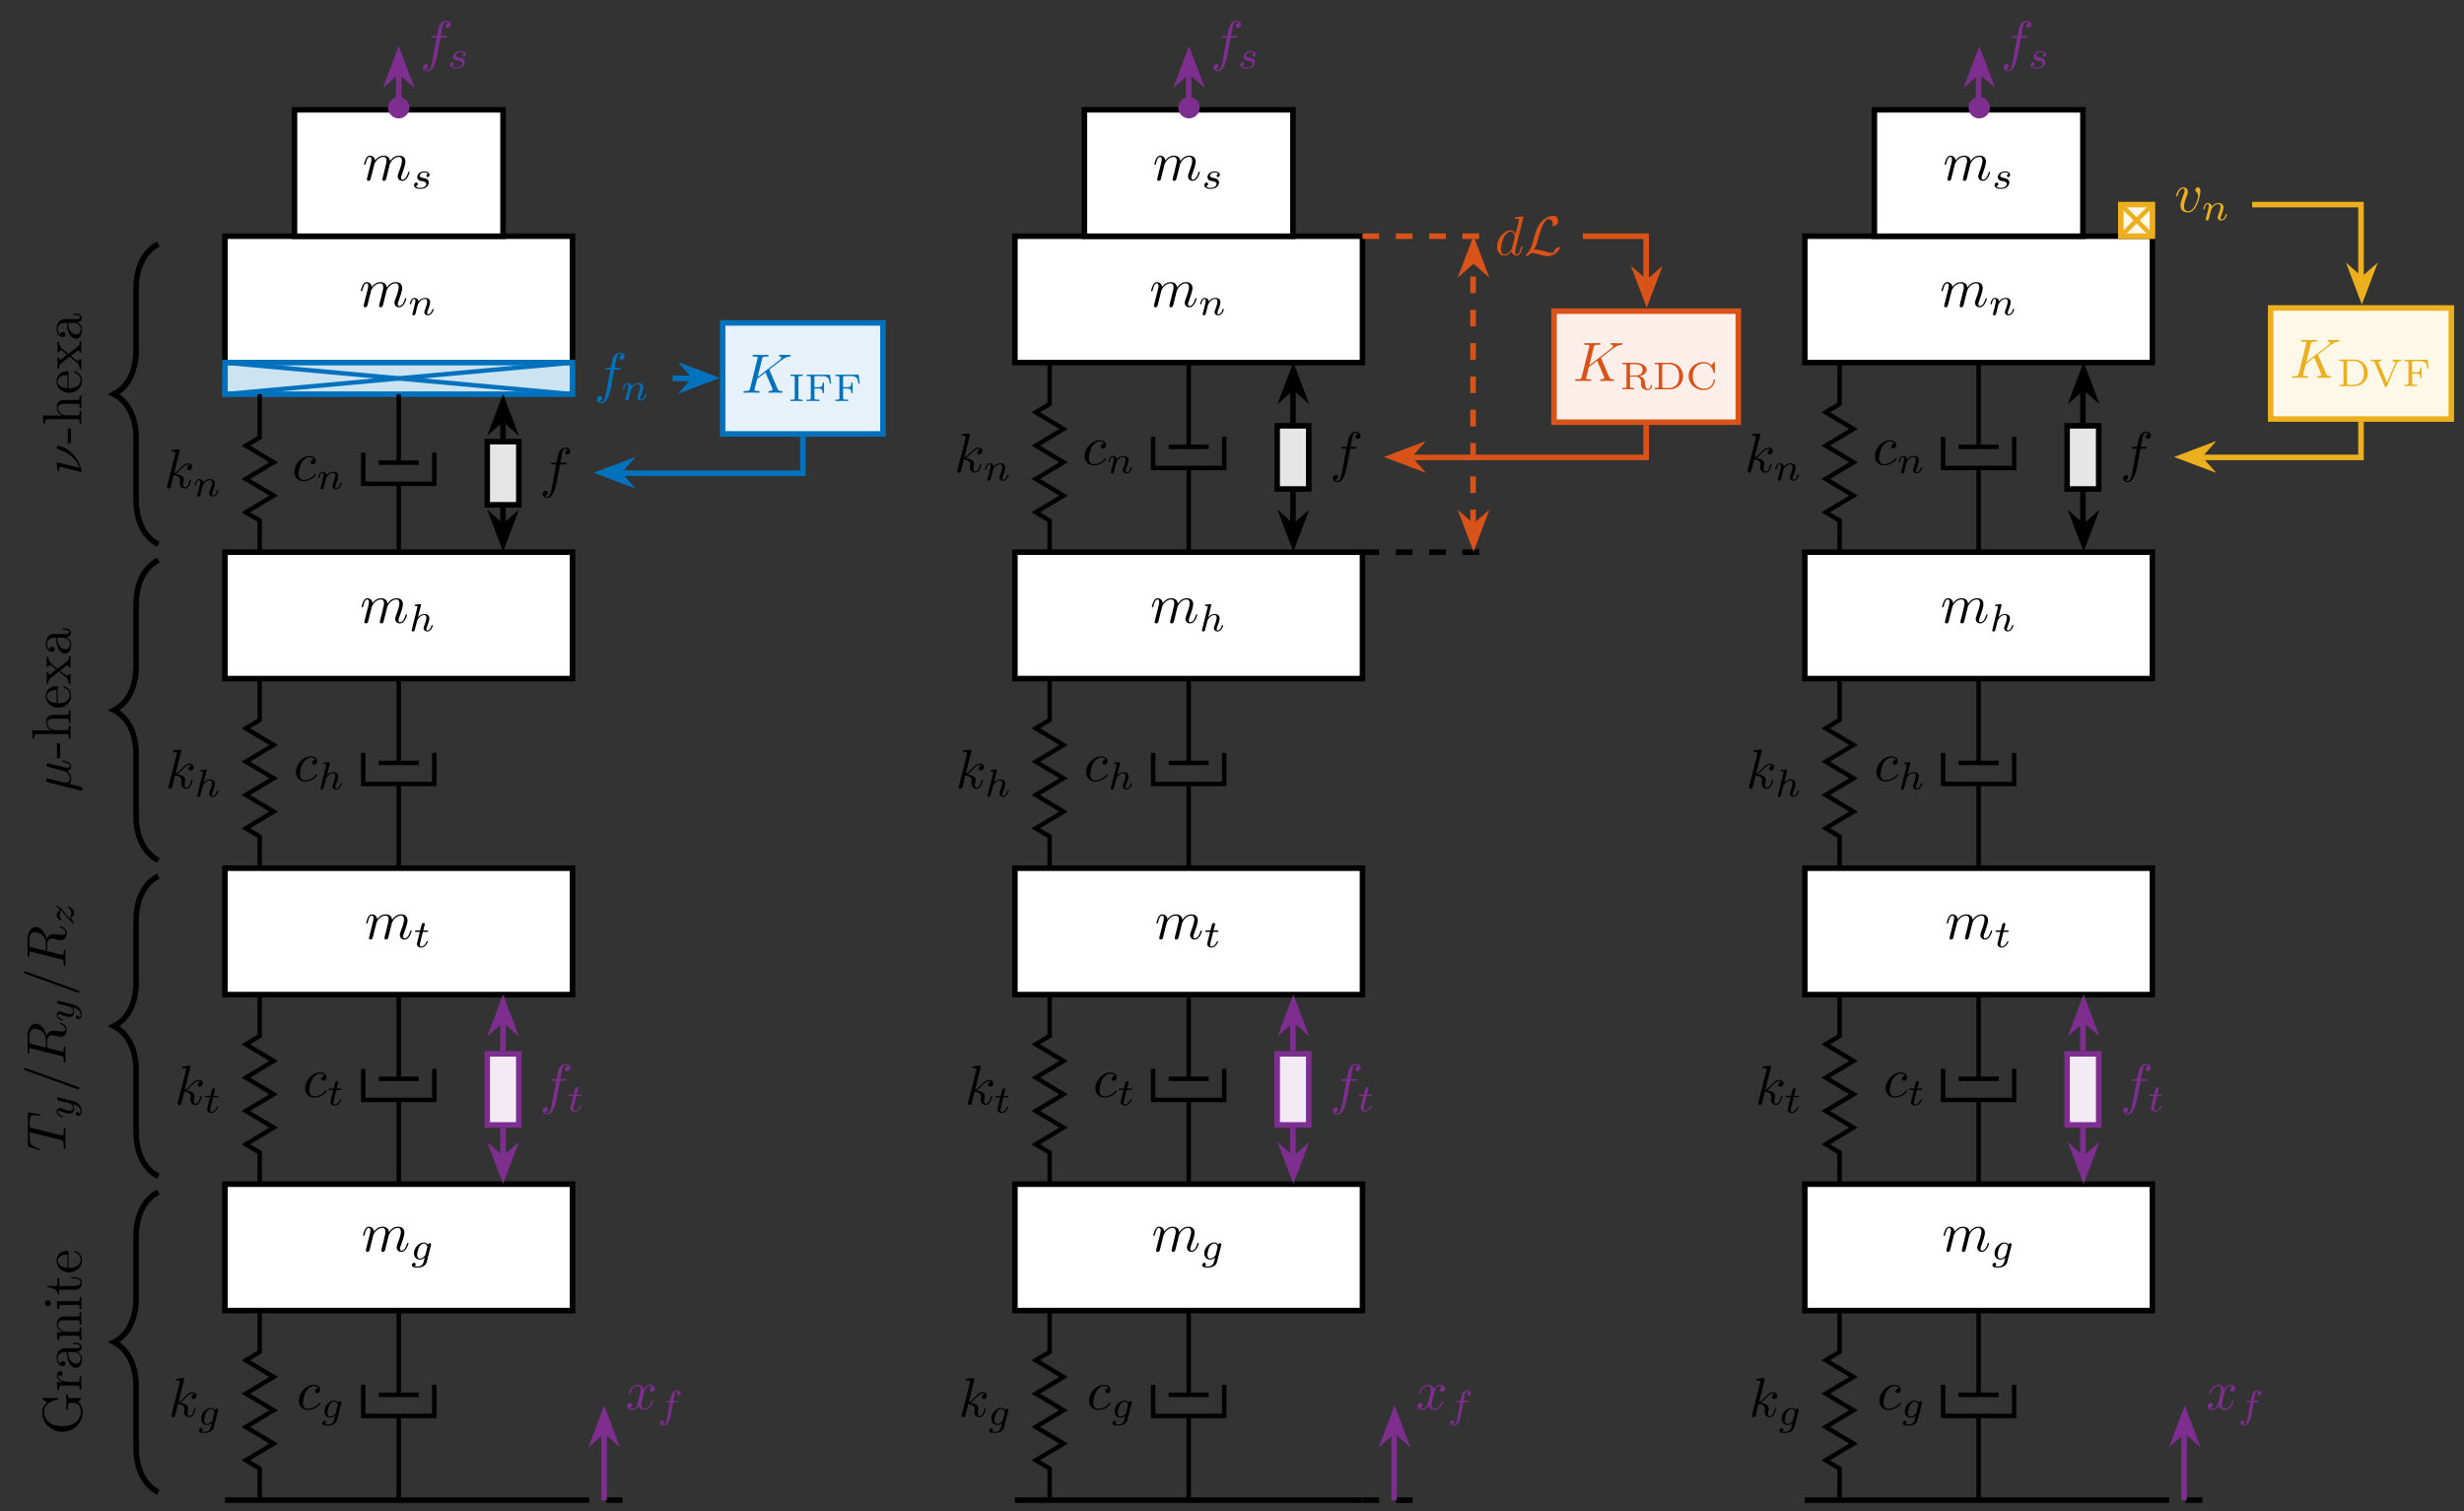 <?xml version="1.0" encoding="UTF-8"?>
<svg xmlns="http://www.w3.org/2000/svg" xmlns:xlink="http://www.w3.org/1999/xlink" width="440.332" height="270.034" viewBox="0 0 440.332 270.034">
<rect x="0" y="0" width="440.332" height="270.034" fill="#333333" stroke="none"/>
<defs>
<g>
<g id="glyph-0-0">
</g>
<g id="glyph-0-1">
<path d="M 4.922 -1.422 C 4.922 -1.516 4.828 -1.516 4.797 -1.516 C 4.719 -1.516 4.688 -1.484 4.672 -1.406 C 4.344 -0.344 3.672 -0.109 3.359 -0.109 C 2.969 -0.109 2.812 -0.422 2.812 -0.766 C 2.812 -0.984 2.875 -1.203 2.969 -1.641 L 3.312 -3 C 3.375 -3.25 3.609 -4.172 4.297 -4.172 C 4.344 -4.172 4.578 -4.172 4.797 -4.031 C 4.516 -3.984 4.312 -3.734 4.312 -3.5 C 4.312 -3.344 4.422 -3.156 4.688 -3.156 C 4.906 -3.156 5.234 -3.328 5.234 -3.734 C 5.234 -4.25 4.641 -4.391 4.312 -4.391 C 3.734 -4.391 3.391 -3.859 3.266 -3.625 C 3.016 -4.281 2.484 -4.391 2.188 -4.391 C 1.156 -4.391 0.594 -3.109 0.594 -2.859 C 0.594 -2.766 0.719 -2.766 0.719 -2.766 C 0.797 -2.766 0.828 -2.781 0.844 -2.875 C 1.188 -3.922 1.828 -4.172 2.172 -4.172 C 2.359 -4.172 2.703 -4.078 2.703 -3.5 C 2.703 -3.188 2.547 -2.531 2.172 -1.141 C 2.016 -0.531 1.672 -0.109 1.234 -0.109 C 1.172 -0.109 0.938 -0.109 0.734 -0.234 C 0.984 -0.281 1.203 -0.5 1.203 -0.781 C 1.203 -1.047 0.984 -1.125 0.828 -1.125 C 0.531 -1.125 0.281 -0.859 0.281 -0.547 C 0.281 -0.094 0.781 0.109 1.219 0.109 C 1.875 0.109 2.234 -0.578 2.266 -0.641 C 2.375 -0.281 2.734 0.109 3.328 0.109 C 4.359 0.109 4.922 -1.172 4.922 -1.422 Z M 4.922 -1.422 "/>
</g>
<g id="glyph-0-2">
<path d="M 8.406 -1.422 C 8.406 -1.516 8.328 -1.516 8.297 -1.516 C 8.203 -1.516 8.203 -1.484 8.141 -1.344 C 8 -0.812 7.672 -0.109 7.141 -0.109 C 6.969 -0.109 6.891 -0.203 6.891 -0.438 C 6.891 -0.688 6.984 -0.922 7.078 -1.141 C 7.266 -1.656 7.672 -2.766 7.672 -3.328 C 7.672 -3.969 7.281 -4.391 6.531 -4.391 C 5.797 -4.391 5.281 -3.953 4.922 -3.422 C 4.906 -3.547 4.875 -3.891 4.609 -4.125 C 4.359 -4.328 4.031 -4.391 3.797 -4.391 C 2.891 -4.391 2.406 -3.75 2.25 -3.516 C 2.188 -4.094 1.781 -4.391 1.328 -4.391 C 0.875 -4.391 0.688 -4 0.594 -3.812 C 0.422 -3.469 0.281 -2.891 0.281 -2.859 C 0.281 -2.766 0.406 -2.766 0.406 -2.766 C 0.5 -2.766 0.516 -2.766 0.578 -2.984 C 0.75 -3.688 0.938 -4.172 1.297 -4.172 C 1.453 -4.172 1.609 -4.094 1.609 -3.703 C 1.609 -3.5 1.578 -3.391 1.453 -2.875 L 0.875 -0.578 C 0.844 -0.438 0.781 -0.203 0.781 -0.156 C 0.781 0.016 0.922 0.109 1.078 0.109 C 1.188 0.109 1.375 0.031 1.438 -0.172 C 1.453 -0.188 1.562 -0.656 1.625 -0.906 L 1.844 -1.797 C 1.906 -2.016 1.969 -2.234 2.016 -2.453 L 2.141 -2.953 C 2.297 -3.266 2.812 -4.172 3.766 -4.172 C 4.203 -4.172 4.297 -3.797 4.297 -3.469 C 4.297 -3.219 4.234 -2.953 4.141 -2.656 L 3.875 -1.5 C 3.766 -1.125 3.766 -1.078 3.672 -0.75 C 3.625 -0.547 3.547 -0.203 3.547 -0.156 C 3.547 0.016 3.688 0.109 3.828 0.109 C 4.141 0.109 4.203 -0.141 4.281 -0.453 L 4.875 -2.844 C 4.906 -2.969 5.422 -4.172 6.516 -4.172 C 6.938 -4.172 7.047 -3.828 7.047 -3.469 C 7.047 -2.906 6.625 -1.781 6.422 -1.25 C 6.344 -1.016 6.297 -0.906 6.297 -0.703 C 6.297 -0.234 6.641 0.109 7.109 0.109 C 8.047 0.109 8.406 -1.344 8.406 -1.422 Z M 8.406 -1.422 "/>
</g>
<g id="glyph-0-3">
<path d="M 4.859 -1.422 C 4.859 -1.516 4.766 -1.516 4.75 -1.516 C 4.641 -1.516 4.641 -1.484 4.609 -1.344 C 4.406 -0.609 4.172 -0.109 3.734 -0.109 C 3.547 -0.109 3.422 -0.219 3.422 -0.578 C 3.422 -0.75 3.469 -0.969 3.5 -1.125 C 3.547 -1.297 3.547 -1.344 3.547 -1.438 C 3.547 -2.078 2.922 -2.375 2.078 -2.484 C 2.375 -2.656 2.703 -2.969 2.922 -3.219 C 3.406 -3.734 3.859 -4.172 4.344 -4.172 C 4.406 -4.172 4.422 -4.172 4.438 -4.156 C 4.547 -4.141 4.562 -4.141 4.641 -4.078 C 4.656 -4.062 4.656 -4.062 4.688 -4.031 C 4.203 -4.016 4.125 -3.625 4.125 -3.5 C 4.125 -3.344 4.234 -3.156 4.5 -3.156 C 4.75 -3.156 5.047 -3.375 5.047 -3.766 C 5.047 -4.062 4.812 -4.391 4.359 -4.391 C 4.094 -4.391 3.625 -4.312 2.922 -3.516 C 2.578 -3.141 2.188 -2.734 1.812 -2.594 L 2.844 -6.781 C 2.844 -6.781 2.844 -6.891 2.719 -6.891 C 2.484 -6.891 1.766 -6.812 1.516 -6.781 C 1.422 -6.781 1.312 -6.766 1.312 -6.594 C 1.312 -6.469 1.406 -6.469 1.562 -6.469 C 2.031 -6.469 2.047 -6.406 2.047 -6.297 L 2.031 -6.109 L 0.578 -0.391 C 0.547 -0.25 0.547 -0.234 0.547 -0.172 C 0.547 0.062 0.75 0.109 0.828 0.109 C 0.969 0.109 1.109 0.016 1.172 -0.094 C 1.219 -0.188 1.672 -2.031 1.719 -2.266 C 2.062 -2.25 2.875 -2.078 2.875 -1.422 C 2.875 -1.359 2.875 -1.312 2.844 -1.219 C 2.828 -1.094 2.812 -0.984 2.812 -0.875 C 2.812 -0.281 3.203 0.109 3.719 0.109 C 4.016 0.109 4.281 -0.047 4.5 -0.422 C 4.75 -0.859 4.859 -1.422 4.859 -1.422 Z M 4.859 -1.422 "/>
</g>
<g id="glyph-0-4">
<path d="M 4.266 -1.062 C 4.266 -1.125 4.203 -1.188 4.141 -1.188 C 4.094 -1.188 4.078 -1.172 4.016 -1.094 C 3.234 -0.109 2.156 -0.109 2.031 -0.109 C 1.406 -0.109 1.141 -0.594 1.141 -1.188 C 1.141 -1.594 1.344 -2.562 1.672 -3.172 C 1.984 -3.734 2.531 -4.172 3.078 -4.172 C 3.406 -4.172 3.797 -4.031 3.922 -3.766 C 3.766 -3.766 3.625 -3.766 3.5 -3.625 C 3.328 -3.484 3.312 -3.312 3.312 -3.25 C 3.312 -3 3.5 -2.891 3.688 -2.891 C 3.969 -2.891 4.234 -3.141 4.234 -3.531 C 4.234 -4.016 3.766 -4.391 3.062 -4.391 C 1.719 -4.391 0.406 -2.969 0.406 -1.562 C 0.406 -0.672 0.984 0.109 2.016 0.109 C 3.438 0.109 4.266 -0.938 4.266 -1.062 Z M 4.266 -1.062 "/>
</g>
<g id="glyph-0-5">
<path d="M 5.484 -6.312 C 5.484 -6.766 5.016 -7 4.609 -7 C 4.281 -7 3.656 -6.812 3.359 -5.828 C 3.297 -5.625 3.266 -5.531 3.031 -4.281 L 2.344 -4.281 C 2.156 -4.281 2.047 -4.281 2.047 -4.094 C 2.047 -3.969 2.141 -3.969 2.328 -3.969 L 2.969 -3.969 L 2.234 -0.047 C 2.047 0.906 1.891 1.812 1.375 1.812 C 1.328 1.812 1.078 1.812 0.891 1.641 C 1.344 1.609 1.438 1.25 1.438 1.094 C 1.438 0.875 1.266 0.75 1.078 0.75 C 0.812 0.75 0.531 0.969 0.531 1.344 C 0.531 1.797 0.969 2.031 1.375 2.031 C 1.922 2.031 2.312 1.453 2.484 1.078 C 2.812 0.453 3.031 -0.75 3.047 -0.828 L 3.641 -3.969 L 4.5 -3.969 C 4.688 -3.969 4.797 -3.969 4.797 -4.172 C 4.797 -4.281 4.688 -4.281 4.531 -4.281 L 3.703 -4.281 C 3.812 -4.859 3.797 -4.828 3.906 -5.406 C 3.953 -5.609 4.094 -6.312 4.141 -6.438 C 4.234 -6.625 4.406 -6.781 4.609 -6.781 C 4.656 -6.781 4.906 -6.781 5.094 -6.594 C 4.656 -6.562 4.562 -6.219 4.562 -6.062 C 4.562 -5.828 4.75 -5.719 4.938 -5.719 C 5.188 -5.719 5.484 -5.938 5.484 -6.312 Z M 5.484 -6.312 "/>
</g>
<g id="glyph-0-6">
<path d="M 7.344 -0.203 C 7.344 -0.312 7.234 -0.312 7.141 -0.312 C 6.734 -0.312 6.609 -0.406 6.453 -0.75 L 5.047 -4.016 C 5.047 -4.031 5 -4.125 5 -4.141 C 5 -4.141 5.172 -4.297 5.281 -4.375 L 7.031 -5.719 C 7.953 -6.406 8.344 -6.438 8.641 -6.469 C 8.719 -6.484 8.828 -6.484 8.828 -6.672 C 8.828 -6.703 8.797 -6.781 8.719 -6.781 C 8.5 -6.781 8.25 -6.75 8 -6.75 C 7.656 -6.75 7.266 -6.781 6.906 -6.781 C 6.844 -6.781 6.719 -6.781 6.719 -6.578 C 6.719 -6.516 6.766 -6.484 6.844 -6.469 C 7.047 -6.453 7.141 -6.406 7.141 -6.266 C 7.141 -6.078 6.844 -5.859 6.781 -5.797 L 2.922 -2.828 L 3.703 -6.016 C 3.797 -6.375 3.812 -6.469 4.547 -6.469 C 4.797 -6.469 4.875 -6.469 4.875 -6.672 C 4.875 -6.75 4.797 -6.781 4.75 -6.781 L 3.469 -6.75 L 2.188 -6.781 C 2.125 -6.781 2 -6.781 2 -6.594 C 2 -6.469 2.078 -6.469 2.281 -6.469 C 2.406 -6.469 2.594 -6.453 2.703 -6.453 C 2.875 -6.422 2.922 -6.406 2.922 -6.297 C 2.922 -6.25 2.922 -6.219 2.891 -6.109 L 1.562 -0.781 C 1.453 -0.391 1.438 -0.312 0.656 -0.312 C 0.484 -0.312 0.375 -0.312 0.375 -0.125 C 0.375 0 0.5 0 0.531 0 L 1.781 -0.031 L 2.422 -0.016 C 2.641 -0.016 2.859 0 3.062 0 C 3.141 0 3.266 0 3.266 -0.203 C 3.266 -0.312 3.172 -0.312 2.984 -0.312 C 2.625 -0.312 2.344 -0.312 2.344 -0.484 C 2.344 -0.562 2.406 -0.781 2.438 -0.922 L 2.828 -2.484 L 4.312 -3.625 L 5.453 -0.969 C 5.578 -0.688 5.578 -0.672 5.578 -0.609 C 5.578 -0.312 5.156 -0.312 5.062 -0.312 C 4.953 -0.312 4.844 -0.312 4.844 -0.109 C 4.844 0 4.984 0 4.984 0 C 5.375 0 5.797 -0.031 6.188 -0.031 C 6.406 -0.031 6.938 0 7.156 0 C 7.219 0 7.344 0 7.344 -0.203 Z M 7.344 -0.203 "/>
</g>
<g id="glyph-0-7">
<path d="M 4.938 -1.422 C 4.938 -1.516 4.859 -1.516 4.828 -1.516 C 4.719 -1.516 4.719 -1.484 4.688 -1.344 C 4.516 -0.688 4.328 -0.109 3.922 -0.109 C 3.656 -0.109 3.625 -0.359 3.625 -0.562 C 3.625 -0.797 3.656 -0.875 3.688 -1.047 L 5.125 -6.781 C 5.125 -6.781 5.125 -6.891 4.984 -6.891 C 4.844 -6.891 3.906 -6.797 3.734 -6.781 C 3.656 -6.766 3.594 -6.719 3.594 -6.594 C 3.594 -6.469 3.688 -6.469 3.828 -6.469 C 4.312 -6.469 4.328 -6.406 4.328 -6.297 L 4.297 -6.109 L 3.703 -3.75 C 3.516 -4.125 3.234 -4.391 2.781 -4.391 C 1.625 -4.391 0.391 -2.922 0.391 -1.484 C 0.391 -0.547 0.938 0.109 1.719 0.109 C 1.922 0.109 2.406 0.062 3 -0.641 C 3.078 -0.219 3.438 0.109 3.906 0.109 C 4.25 0.109 4.484 -0.125 4.641 -0.438 C 4.812 -0.797 4.938 -1.422 4.938 -1.422 Z M 3.547 -3.125 L 3.062 -1.188 C 3 -1 3 -0.984 2.859 -0.812 C 2.422 -0.266 2.016 -0.109 1.734 -0.109 C 1.234 -0.109 1.094 -0.656 1.094 -1.047 C 1.094 -1.531 1.422 -2.766 1.641 -3.219 C 1.953 -3.797 2.406 -4.172 2.797 -4.172 C 3.438 -4.172 3.578 -3.359 3.578 -3.297 C 3.578 -3.234 3.562 -3.172 3.547 -3.125 Z M 3.547 -3.125 "/>
</g>
<g id="glyph-0-8">
<path d="M 4.641 -3.688 C 4.641 -4.234 4.391 -4.391 4.203 -4.391 C 3.953 -4.391 3.719 -4.125 3.719 -3.906 C 3.719 -3.781 3.766 -3.719 3.875 -3.609 C 4.094 -3.406 4.219 -3.156 4.219 -2.797 C 4.219 -2.375 3.609 -0.109 2.453 -0.109 C 1.938 -0.109 1.719 -0.453 1.719 -0.969 C 1.719 -1.531 1.984 -2.25 2.297 -3.078 C 2.359 -3.25 2.406 -3.391 2.406 -3.578 C 2.406 -4.016 2.094 -4.391 1.594 -4.391 C 0.672 -4.391 0.281 -2.953 0.281 -2.859 C 0.281 -2.766 0.406 -2.766 0.406 -2.766 C 0.5 -2.766 0.516 -2.781 0.562 -2.938 C 0.859 -3.938 1.281 -4.172 1.562 -4.172 C 1.641 -4.172 1.812 -4.172 1.812 -3.844 C 1.812 -3.609 1.719 -3.328 1.641 -3.156 C 1.203 -2 1.078 -1.547 1.078 -1.125 C 1.078 -0.047 1.953 0.109 2.406 0.109 C 4.078 0.109 4.641 -3.172 4.641 -3.688 Z M 4.641 -3.688 "/>
</g>
<g id="glyph-1-0">
</g>
<g id="glyph-1-1">
<path d="M 4.203 -4.406 C 4.203 -4.719 3.859 -4.891 3.5 -4.891 C 3.203 -4.891 2.859 -4.719 2.672 -4.375 C 2.531 -4.109 2.469 -3.797 2.328 -3 L 1.781 -3 C 1.641 -3 1.547 -3 1.547 -2.844 C 1.547 -2.75 1.641 -2.75 1.766 -2.75 L 2.281 -2.75 L 1.672 0.547 C 1.641 0.703 1.516 1.219 1.188 1.219 C 1.188 1.219 1.016 1.219 0.875 1.141 C 1.156 1.047 1.188 0.797 1.188 0.766 C 1.188 0.609 1.062 0.5 0.906 0.5 C 0.719 0.5 0.5 0.656 0.5 0.922 C 0.5 1.234 0.828 1.422 1.188 1.422 C 1.625 1.422 1.938 0.953 2.016 0.812 C 2.266 0.344 2.422 -0.516 2.438 -0.594 L 2.828 -2.75 L 3.516 -2.75 C 3.656 -2.75 3.734 -2.75 3.734 -2.906 C 3.734 -3 3.656 -3 3.531 -3 L 2.875 -3 C 3.031 -3.875 3.094 -4.203 3.156 -4.406 C 3.188 -4.547 3.344 -4.703 3.5 -4.703 C 3.5 -4.703 3.703 -4.703 3.828 -4.609 C 3.547 -4.531 3.531 -4.281 3.531 -4.234 C 3.531 -4.078 3.641 -3.984 3.797 -3.984 C 3.984 -3.984 4.203 -4.141 4.203 -4.406 Z M 4.203 -4.406 "/>
</g>
<g id="glyph-1-2">
<path d="M 2.938 0.469 L 3.703 -2.562 C 3.734 -2.672 3.734 -2.719 3.734 -2.719 C 3.734 -2.859 3.609 -2.938 3.484 -2.938 C 3.328 -2.938 3.203 -2.797 3.172 -2.672 C 3.047 -2.859 2.812 -3.062 2.453 -3.062 C 1.578 -3.062 0.672 -2.141 0.672 -1.141 C 0.672 -0.422 1.156 0 1.734 0 C 2.047 0 2.359 -0.156 2.594 -0.375 C 2.484 0.062 2.562 -0.188 2.453 0.25 C 2.375 0.547 2.328 0.734 2.062 0.969 C 1.75 1.219 1.453 1.219 1.281 1.219 C 0.953 1.219 0.875 1.203 0.75 1.172 C 0.922 1.094 0.969 0.922 0.969 0.828 C 0.969 0.656 0.828 0.562 0.703 0.562 C 0.5 0.562 0.297 0.734 0.297 1 C 0.297 1.406 0.891 1.422 1.281 1.422 C 2.375 1.422 2.844 0.859 2.938 0.469 Z M 2.734 -0.922 C 2.719 -0.828 2.719 -0.812 2.594 -0.672 C 2.344 -0.375 2.016 -0.188 1.75 -0.188 C 1.391 -0.188 1.234 -0.5 1.234 -0.859 C 1.234 -1.156 1.422 -1.938 1.594 -2.25 C 1.891 -2.734 2.219 -2.875 2.453 -2.875 C 2.938 -2.875 3.078 -2.344 3.078 -2.281 C 3.078 -2.281 3.078 -2.25 3.047 -2.172 Z M 2.734 -0.922 "/>
</g>
<g id="glyph-1-3">
<path d="M 2.594 -1 C 2.594 -1.078 2.516 -1.078 2.484 -1.078 C 2.406 -1.078 2.406 -1.078 2.344 -0.953 C 2.156 -0.516 1.797 -0.125 1.406 -0.125 C 1.266 -0.125 1.172 -0.219 1.172 -0.469 C 1.172 -0.531 1.203 -0.688 1.203 -0.75 L 1.703 -2.75 L 2.422 -2.75 C 2.547 -2.75 2.641 -2.75 2.641 -2.906 C 2.641 -3 2.547 -3 2.438 -3 L 1.766 -3 L 2.031 -4.031 C 2.031 -4.062 2.047 -4.094 2.047 -4.125 C 2.047 -4.25 1.953 -4.344 1.812 -4.344 C 1.641 -4.344 1.531 -4.234 1.484 -4.047 C 1.438 -3.875 1.531 -4.203 1.219 -3 L 0.516 -3 C 0.375 -3 0.297 -3 0.297 -2.844 C 0.297 -2.75 0.375 -2.75 0.5 -2.75 L 1.156 -2.75 L 0.75 -1.109 C 0.703 -0.938 0.641 -0.688 0.641 -0.594 C 0.641 -0.188 1 0.062 1.391 0.062 C 2.156 0.062 2.594 -0.906 2.594 -1 Z M 2.594 -1 "/>
</g>
<g id="glyph-1-4">
<path d="M 4.312 -1 C 4.312 -1.078 4.219 -1.078 4.203 -1.078 C 4.109 -1.078 4.094 -1.047 4.062 -0.969 C 3.906 -0.406 3.609 -0.125 3.328 -0.125 C 3.188 -0.125 3.156 -0.219 3.156 -0.375 C 3.156 -0.531 3.188 -0.625 3.312 -0.938 C 3.406 -1.141 3.688 -1.891 3.688 -2.281 C 3.688 -2.391 3.688 -2.672 3.422 -2.875 C 3.312 -2.969 3.109 -3.062 2.781 -3.062 C 2.281 -3.062 1.906 -2.781 1.641 -2.484 L 2.172 -4.609 C 2.188 -4.625 2.203 -4.734 2.203 -4.734 C 2.203 -4.766 2.172 -4.828 2.094 -4.828 C 1.953 -4.828 1.375 -4.766 1.203 -4.75 C 1.141 -4.75 1.047 -4.734 1.047 -4.594 C 1.047 -4.5 1.141 -4.5 1.234 -4.5 C 1.562 -4.5 1.562 -4.453 1.562 -4.391 C 1.562 -4.344 1.547 -4.297 1.531 -4.234 L 0.562 -0.312 C 0.516 -0.188 0.516 -0.156 0.516 -0.156 C 0.516 -0.047 0.609 0.062 0.766 0.062 C 0.828 0.062 0.969 0.031 1.047 -0.109 C 1.062 -0.156 1.125 -0.406 1.156 -0.547 L 1.328 -1.172 C 1.344 -1.266 1.406 -1.531 1.438 -1.641 C 1.5 -1.906 1.5 -1.906 1.641 -2.141 C 1.859 -2.469 2.219 -2.875 2.75 -2.875 C 3.141 -2.875 3.156 -2.547 3.156 -2.391 C 3.156 -1.969 2.859 -1.203 2.75 -0.906 C 2.672 -0.703 2.656 -0.641 2.656 -0.531 C 2.656 -0.156 2.953 0.062 3.312 0.062 C 4 0.062 4.312 -0.891 4.312 -1 Z M 4.312 -1 "/>
</g>
<g id="glyph-1-5">
<path d="M 4.578 -1 C 4.578 -1.078 4.484 -1.078 4.469 -1.078 C 4.359 -1.078 4.359 -1.047 4.328 -0.969 C 4.172 -0.406 3.875 -0.125 3.594 -0.125 C 3.453 -0.125 3.422 -0.219 3.422 -0.375 C 3.422 -0.531 3.453 -0.625 3.578 -0.938 C 3.672 -1.141 3.953 -1.891 3.953 -2.281 C 3.953 -2.953 3.406 -3.062 3.047 -3.062 C 2.469 -3.062 2.078 -2.719 1.875 -2.438 C 1.828 -2.906 1.406 -3.062 1.125 -3.062 C 0.828 -3.062 0.672 -2.844 0.578 -2.688 C 0.422 -2.438 0.328 -2.031 0.328 -2 C 0.328 -1.906 0.422 -1.906 0.438 -1.906 C 0.547 -1.906 0.547 -1.938 0.594 -2.125 C 0.703 -2.531 0.828 -2.875 1.109 -2.875 C 1.281 -2.875 1.328 -2.719 1.328 -2.531 C 1.328 -2.406 1.266 -2.141 1.219 -1.953 L 1.078 -1.328 L 0.844 -0.438 C 0.828 -0.344 0.781 -0.172 0.781 -0.156 C 0.781 0 0.906 0.062 1.016 0.062 C 1.141 0.062 1.25 -0.016 1.281 -0.078 C 1.328 -0.141 1.375 -0.375 1.406 -0.516 L 1.562 -1.141 C 1.609 -1.297 1.641 -1.453 1.688 -1.609 C 1.766 -1.891 1.766 -1.953 1.969 -2.234 C 2.172 -2.516 2.5 -2.875 3.016 -2.875 C 3.422 -2.875 3.422 -2.516 3.422 -2.391 C 3.422 -1.969 3.125 -1.203 3.016 -0.906 C 2.938 -0.703 2.906 -0.641 2.906 -0.531 C 2.906 -0.156 3.219 0.062 3.578 0.062 C 4.266 0.062 4.578 -0.891 4.578 -1 Z M 4.578 -1 "/>
</g>
<g id="glyph-1-6">
<path d="M 3.125 -1.078 C 3.125 -1.719 2.422 -1.844 2.172 -1.891 C 2.109 -1.906 1.938 -1.938 1.891 -1.953 C 1.641 -2 1.516 -2.141 1.516 -2.297 C 1.516 -2.453 1.641 -2.641 1.781 -2.734 C 1.969 -2.859 2.219 -2.875 2.344 -2.875 C 2.484 -2.875 2.844 -2.844 3 -2.609 C 2.812 -2.578 2.703 -2.422 2.703 -2.281 C 2.703 -2.125 2.844 -2.062 2.938 -2.062 C 3 -2.062 3.266 -2.109 3.266 -2.469 C 3.266 -2.906 2.766 -3.062 2.344 -3.062 C 1.266 -3.062 1.062 -2.266 1.062 -2.047 C 1.062 -1.797 1.203 -1.625 1.312 -1.547 C 1.484 -1.406 1.609 -1.375 2.094 -1.297 C 2.234 -1.266 2.688 -1.188 2.688 -0.828 C 2.688 -0.719 2.609 -0.453 2.312 -0.281 C 2.047 -0.125 1.703 -0.125 1.625 -0.125 C 1.344 -0.125 0.953 -0.188 0.781 -0.422 C 1.016 -0.438 1.172 -0.625 1.172 -0.812 C 1.172 -0.984 1.047 -1.078 0.891 -1.078 C 0.703 -1.078 0.5 -0.906 0.5 -0.609 C 0.5 -0.188 0.938 0.062 1.609 0.062 C 2.891 0.062 3.125 -0.812 3.125 -1.078 Z M 3.125 -1.078 "/>
</g>
<g id="glyph-2-0">
</g>
<g id="glyph-2-1">
<path d="M -2.406 -7.297 L -2.703 -7.297 L -2.672 -6.078 C -2.672 -5.688 -2.672 -4.844 -2.703 -4.484 L -2.406 -4.484 L -2.406 -4.797 C -2.406 -5.688 -2.297 -5.719 -1.922 -5.719 L -1.297 -5.719 C -0.172 -5.719 -0.094 -4.469 -0.094 -4.188 C -0.094 -3.547 -0.438 -1.578 -3.391 -1.578 C -6.359 -1.578 -6.688 -3.531 -6.688 -4.125 C -6.688 -5.188 -5.797 -6.094 -4.328 -6.297 C -4.203 -6.312 -4.172 -6.312 -4.172 -6.453 C -4.172 -6.609 -4.203 -6.609 -4.406 -6.609 L -6.75 -6.609 C -6.922 -6.609 -7 -6.609 -7 -6.5 C -7 -6.453 -7 -6.422 -6.875 -6.344 L -6.141 -5.844 C -6.453 -5.531 -7 -4.984 -7 -4.016 C -7 -2.156 -5.422 -0.562 -3.391 -0.562 C -1.359 -0.562 0.219 -2.141 0.219 -4.031 C 0.219 -4.75 -0.047 -5.547 -0.625 -5.891 C -0.406 -6.016 -0.016 -6.406 -0.016 -6.516 C -0.016 -6.609 -0.094 -6.609 -0.234 -6.609 L -1.969 -6.609 C -2.344 -6.609 -2.406 -6.641 -2.406 -7.297 Z M -2.406 -7.297 "/>
</g>
<g id="glyph-2-2">
<path d="M -3.781 -3.609 C -4.094 -3.609 -4.391 -3.297 -4.391 -2.875 C -4.391 -2.156 -3.719 -1.797 -3.297 -1.656 L -4.391 -1.656 L -4.281 -0.281 L -3.969 -0.281 C -3.969 -0.969 -3.906 -1.047 -3.406 -1.047 L -0.75 -1.047 C -0.312 -1.047 -0.312 -0.938 -0.312 -0.281 L 0 -0.281 L -0.031 -1.406 C -0.031 -1.812 -0.031 -2.266 0 -2.672 L -0.312 -2.672 L -0.312 -2.453 C -0.312 -1.719 -0.422 -1.703 -0.781 -1.703 L -2.297 -1.703 C -3.281 -1.703 -4.172 -2.125 -4.172 -2.875 C -4.172 -2.953 -4.172 -2.969 -4.156 -2.984 C -4.141 -2.953 -4.031 -2.766 -3.766 -2.766 C -3.5 -2.766 -3.344 -2.969 -3.344 -3.188 C -3.344 -3.359 -3.469 -3.609 -3.781 -3.609 Z M -3.781 -3.609 "/>
</g>
<g id="glyph-2-3">
<path d="M -0.891 -4.797 L -1.438 -4.797 L -1.438 -4.547 L -0.891 -4.547 C -0.312 -4.547 -0.25 -4.297 -0.25 -4.188 C -0.25 -3.859 -0.688 -3.812 -0.75 -3.812 L -2.734 -3.812 C -3.141 -3.812 -3.531 -3.812 -3.906 -3.469 C -4.281 -3.078 -4.438 -2.578 -4.438 -2.109 C -4.438 -1.297 -3.984 -0.609 -3.328 -0.609 C -3.031 -0.609 -2.859 -0.797 -2.859 -1.062 C -2.859 -1.344 -3.062 -1.516 -3.312 -1.516 C -3.438 -1.516 -3.766 -1.469 -3.766 -1.016 C -4.125 -1.281 -4.234 -1.766 -4.234 -2.078 C -4.234 -2.562 -3.844 -3.141 -2.953 -3.141 L -2.594 -3.141 C -2.562 -2.625 -2.531 -1.938 -2.234 -1.312 C -1.891 -0.562 -1.375 -0.312 -0.938 -0.312 C -0.141 -0.312 0.109 -1.281 0.109 -1.906 C 0.109 -2.562 -0.281 -3.016 -0.75 -3.203 C -0.359 -3.25 0.062 -3.516 0.062 -3.984 C 0.062 -4.188 -0.078 -4.797 -0.891 -4.797 Z M -1.391 -3.141 C -0.453 -3.141 -0.109 -2.422 -0.109 -1.969 C -0.109 -1.484 -0.453 -1.078 -0.953 -1.078 C -1.5 -1.078 -2.328 -1.5 -2.375 -3.141 Z M -1.391 -3.141 "/>
</g>
<g id="glyph-2-4">
<path d="M 0 -5.312 L -0.312 -5.312 C -0.312 -4.797 -0.312 -4.547 -0.609 -4.531 L -2.5 -4.531 C -3.359 -4.531 -3.656 -4.531 -4.016 -4.234 C -4.188 -4.094 -4.391 -3.766 -4.391 -3.188 C -4.391 -2.453 -3.953 -2 -3.344 -1.719 L -4.391 -1.719 L -4.281 -0.312 L -3.969 -0.312 C -3.969 -1.016 -3.906 -1.094 -3.406 -1.094 L -0.75 -1.094 C -0.312 -1.094 -0.312 -0.984 -0.312 -0.312 L 0 -0.312 L -0.031 -1.438 L 0 -2.547 L -0.312 -2.547 C -0.312 -1.891 -0.312 -1.781 -0.75 -1.781 L -2.578 -1.781 C -3.609 -1.781 -4.172 -2.484 -4.172 -3.109 C -4.172 -3.734 -3.625 -3.844 -3.062 -3.844 L -0.75 -3.844 C -0.312 -3.844 -0.312 -3.734 -0.312 -3.078 L 0 -3.078 L -0.031 -4.203 Z M 0 -5.312 "/>
</g>
<g id="glyph-2-5">
<path d="M 0 -2.453 L -0.312 -2.453 C -0.312 -1.797 -0.359 -1.75 -0.75 -1.75 L -4.391 -1.75 L -4.281 -0.359 L -3.969 -0.359 C -3.969 -1.016 -3.906 -1.094 -3.422 -1.094 L -0.75 -1.094 C -0.312 -1.094 -0.312 -0.984 -0.312 -0.328 L 0 -0.328 L -0.031 -1.422 C -0.031 -1.766 -0.016 -2.109 0 -2.453 Z M -6 -1.906 C -6.266 -1.906 -6.516 -1.672 -6.516 -1.375 C -6.516 -1.047 -6.234 -0.844 -6 -0.844 C -5.719 -0.844 -5.469 -1.078 -5.469 -1.375 C -5.469 -1.703 -5.75 -1.906 -6 -1.906 Z M -6 -1.906 "/>
</g>
<g id="glyph-2-6">
<path d="M -1.234 -3.297 L -1.797 -3.297 L -1.797 -3.047 L -1.25 -3.047 C -0.516 -3.047 -0.141 -2.75 -0.141 -2.375 C -0.141 -1.719 -1.047 -1.719 -1.203 -1.719 L -3.969 -1.719 L -3.969 -3.141 L -4.281 -3.141 L -4.281 -1.719 L -6.109 -1.719 L -6.109 -1.469 C -5.281 -1.453 -4.234 -1.156 -4.188 -0.188 L -3.969 -0.188 L -3.969 -1.031 L -1.234 -1.031 C -0.016 -1.031 0.109 -1.953 0.109 -2.312 C 0.109 -3.016 -0.594 -3.297 -1.234 -3.297 Z M -1.234 -3.297 "/>
</g>
<g id="glyph-2-7">
<path d="M -1.188 -4.125 C -1.281 -4.125 -1.297 -4.031 -1.297 -3.984 C -1.297 -3.906 -1.234 -3.875 -1.156 -3.859 C -0.141 -3.516 -0.141 -2.625 -0.141 -2.516 C -0.141 -2.031 -0.438 -1.625 -0.797 -1.406 C -1.281 -1.094 -1.938 -1.094 -2.297 -1.094 L -2.297 -3.875 C -2.297 -4.094 -2.297 -4.125 -2.5 -4.125 C -3.484 -4.125 -4.438 -3.578 -4.438 -2.344 C -4.438 -1.188 -3.422 -0.281 -2.188 -0.281 C -0.859 -0.281 0.109 -1.312 0.109 -2.453 C 0.109 -3.672 -0.984 -4.125 -1.188 -4.125 Z M -2.5 -3.469 L -2.5 -1.109 C -3.984 -1.172 -4.234 -2 -4.234 -2.344 C -4.234 -3.359 -2.891 -3.469 -2.5 -3.469 Z M -2.5 -3.469 "/>
</g>
<g id="glyph-2-8">
<path d="M -7.25 -4.391 C -7.359 -4.391 -7.438 -4.312 -7.438 -4.203 C -7.438 -4.062 -7.344 -4.016 -7.25 -3.984 L 2.109 -0.609 C 2.234 -0.562 2.281 -0.562 2.281 -0.562 C 2.391 -0.562 2.484 -0.641 2.484 -0.75 C 2.484 -0.891 2.375 -0.938 2.281 -0.969 L -7.062 -4.344 C -7.188 -4.391 -7.25 -4.391 -7.25 -4.391 Z M -7.25 -4.391 "/>
</g>
<g id="glyph-2-9">
<path d="M -1.859 -2.734 L -2.438 -2.734 L -2.438 -0.109 L -1.859 -0.109 Z M -1.859 -2.734 "/>
</g>
<g id="glyph-2-10">
<path d="M 0 -5.312 L -0.312 -5.312 C -0.312 -4.797 -0.312 -4.547 -0.609 -4.531 L -2.5 -4.531 C -3.359 -4.531 -3.656 -4.531 -4.016 -4.234 C -4.188 -4.094 -4.391 -3.766 -4.391 -3.188 C -4.391 -2.344 -3.797 -1.922 -3.438 -1.75 L -6.891 -1.75 L -6.781 -0.312 L -6.469 -0.312 C -6.469 -1.016 -6.406 -1.094 -5.906 -1.094 L -0.75 -1.094 C -0.312 -1.094 -0.312 -0.984 -0.312 -0.312 L 0 -0.312 L -0.031 -1.438 L 0 -2.547 L -0.312 -2.547 C -0.312 -1.891 -0.312 -1.781 -0.75 -1.781 L -2.578 -1.781 C -3.609 -1.781 -4.172 -2.484 -4.172 -3.109 C -4.172 -3.734 -3.625 -3.844 -3.062 -3.844 L -0.75 -3.844 C -0.312 -3.844 -0.312 -3.734 -0.312 -3.078 L 0 -3.078 L -0.031 -4.203 Z M 0 -5.312 "/>
</g>
<g id="glyph-2-11">
<path d="M 0 -5.125 L -0.312 -5.125 C -0.312 -4.578 -0.328 -4.406 -0.609 -4.172 L -2.328 -2.844 C -2.703 -3.141 -3.188 -3.516 -3.453 -3.766 C -3.812 -4.062 -3.953 -4.469 -3.969 -4.938 L -4.281 -4.938 C -4.25 -4.688 -4.25 -4.391 -4.25 -4.125 C -4.25 -3.828 -4.266 -3.297 -4.281 -3.172 L -3.969 -3.172 C -3.953 -3.391 -3.812 -3.469 -3.656 -3.469 C -3.5 -3.469 -3.375 -3.359 -3.312 -3.312 L -2.547 -2.703 L -3.547 -1.922 C -3.641 -1.828 -3.656 -1.828 -3.719 -1.828 C -3.875 -1.828 -3.953 -1.984 -3.969 -2.188 L -4.281 -2.188 L -4.25 -1.109 C -4.25 -0.906 -4.25 -0.438 -4.281 -0.172 L -3.969 -0.172 C -3.969 -0.859 -3.953 -0.875 -3.359 -1.344 L -2.078 -2.328 C -1.484 -1.859 -1.469 -1.859 -0.906 -1.391 C -0.328 -0.906 -0.312 -0.328 -0.312 -0.125 L 0 -0.125 C -0.016 -0.375 -0.031 -0.688 -0.031 -0.938 L 0 -1.891 L -0.312 -1.891 C -0.344 -1.672 -0.469 -1.594 -0.609 -1.594 C -0.828 -1.594 -1.156 -1.891 -1.875 -2.484 L -0.891 -3.25 C -0.781 -3.328 -0.609 -3.453 -0.562 -3.453 C -0.469 -3.453 -0.312 -3.359 -0.312 -3.094 L 0 -3.094 L -0.031 -4.172 C -0.031 -4.438 -0.016 -4.828 0 -5.125 Z M 0 -5.125 "/>
</g>
<g id="glyph-3-0">
</g>
<g id="glyph-3-1">
<path d="M -4.719 -6.703 L -6.438 -6.969 C -6.484 -6.969 -6.578 -6.984 -6.609 -6.984 C -6.719 -6.984 -6.719 -6.891 -6.719 -6.719 L -6.719 -1.203 C -6.719 -0.969 -6.703 -0.969 -6.516 -0.891 L -4.766 -0.297 C -4.75 -0.281 -4.594 -0.234 -4.594 -0.234 C -4.531 -0.234 -4.484 -0.281 -4.484 -0.359 C -4.484 -0.453 -4.531 -0.469 -4.688 -0.531 C -6.234 -1.062 -6.406 -1.312 -6.406 -2.781 L -6.406 -3.172 C -6.406 -3.453 -6.375 -3.453 -6.297 -3.453 C -6.234 -3.453 -6.109 -3.422 -6.078 -3.406 L -0.781 -2.078 C -0.422 -2 -0.312 -1.969 -0.312 -0.906 C -0.312 -0.547 -0.312 -0.484 -0.125 -0.484 C 0 -0.484 0 -0.594 0 -0.656 C 0 -0.922 -0.016 -1.203 -0.016 -1.469 L -0.031 -2.312 L -0.016 -3.141 C -0.016 -3.422 0 -3.719 0 -4 C 0 -4.094 0 -4.219 -0.203 -4.219 C -0.312 -4.219 -0.312 -4.141 -0.312 -3.875 C -0.312 -3.625 -0.312 -3.5 -0.328 -3.25 C -0.359 -2.953 -0.391 -2.875 -0.547 -2.875 C -0.547 -2.875 -0.609 -2.875 -0.75 -2.922 L -6.016 -4.234 C -6.297 -4.312 -6.359 -4.344 -6.391 -4.469 C -6.406 -4.547 -6.406 -4.875 -6.406 -5.094 C -6.406 -6.094 -6.375 -6.531 -5.594 -6.531 C -5.453 -6.531 -5.062 -6.5 -4.797 -6.453 C -4.766 -6.453 -4.641 -6.422 -4.609 -6.422 C -4.547 -6.422 -4.484 -6.453 -4.484 -6.547 C -4.484 -6.656 -4.562 -6.672 -4.719 -6.703 Z M -4.719 -6.703 "/>
</g>
<g id="glyph-3-2">
<path d="M -5.484 -6.406 C -5.156 -6.406 -4.469 -6.25 -4.078 -5.859 C -3.812 -5.609 -3.5 -5.078 -3.5 -4.188 L -3.5 -3.078 L -6.094 -3.719 C -6.328 -3.781 -6.422 -3.812 -6.453 -4 C -6.469 -4.094 -6.469 -4.406 -6.469 -4.609 C -6.469 -5.312 -6.469 -6.406 -5.484 -6.406 Z M -0.922 -7.484 C -1.047 -7.484 -1.047 -7.375 -1.047 -7.375 C -1.047 -7.281 -0.969 -7.266 -0.906 -7.25 C -0.172 -7 0 -6.562 0 -6.344 C 0 -6.016 -0.219 -5.938 -0.609 -5.938 C -0.906 -5.938 -1.422 -6 -1.734 -6.047 C -1.875 -6.062 -2.062 -6.078 -2.203 -6.078 C -2.969 -6.078 -3.281 -5.422 -3.375 -5.156 C -3.594 -6.156 -4.281 -7.328 -5.281 -7.328 C -6.141 -7.328 -6.781 -6.438 -6.781 -5.141 L -6.781 -2.312 C -6.781 -2.109 -6.781 -2.031 -6.578 -2.031 C -6.469 -2.031 -6.469 -2.109 -6.469 -2.297 C -6.469 -2.297 -6.469 -2.516 -6.453 -2.672 C -6.422 -2.859 -6.422 -2.953 -6.297 -2.953 C -6.25 -2.953 -6.219 -2.938 -6.109 -2.906 L -0.781 -1.578 C -0.391 -1.484 -0.312 -1.453 -0.312 -0.672 C -0.312 -0.5 -0.312 -0.406 -0.109 -0.406 C 0 -0.406 0 -0.547 0 -0.547 L -0.031 -1.797 L 0 -3.062 C 0 -3.141 0 -3.25 -0.203 -3.25 C -0.312 -3.25 -0.312 -3.172 -0.312 -2.969 C -0.312 -2.609 -0.312 -2.328 -0.484 -2.328 C -0.547 -2.328 -0.594 -2.344 -0.656 -2.359 L -3.281 -3.016 L -3.281 -4.203 C -3.281 -5.094 -2.734 -5.281 -2.375 -5.281 C -2.234 -5.281 -1.922 -5.203 -1.703 -5.141 C -1.422 -5.062 -1.047 -4.984 -0.859 -4.984 C 0.219 -4.984 0.219 -6.172 0.219 -6.297 C 0.219 -7.141 -0.781 -7.484 -0.922 -7.484 Z M -0.922 -7.484 "/>
</g>
<g id="glyph-3-3">
<path d="M -1.422 -5.672 C -1.516 -5.672 -1.516 -5.594 -1.516 -5.562 C -1.516 -5.453 -1.484 -5.453 -1.344 -5.422 C -0.688 -5.25 -0.109 -5.062 -0.109 -4.656 C -0.109 -4.391 -0.359 -4.359 -0.562 -4.359 C -0.781 -4.359 -1.25 -4.484 -1.594 -4.562 L -2.672 -4.844 C -2.812 -4.875 -3.188 -4.969 -3.344 -5.016 C -3.578 -5.062 -3.953 -5.156 -4.016 -5.156 C -4.188 -5.156 -4.281 -5.016 -4.281 -4.875 C -4.281 -4.828 -4.266 -4.562 -3.922 -4.484 L -2.078 -4.016 L -1.062 -3.766 C -1.016 -3.75 -0.109 -3.281 -0.109 -2.469 C -0.109 -1.969 -0.438 -1.734 -0.969 -1.734 C -1.266 -1.734 -1.531 -1.812 -1.812 -1.875 L -3.484 -2.297 C -3.688 -2.344 -4.062 -2.438 -4.125 -2.438 C -4.281 -2.438 -4.391 -2.328 -4.391 -2.156 C -4.391 -2.125 -4.375 -1.844 -4.031 -1.75 L 1.719 -0.328 C 1.828 -0.297 1.875 -0.297 1.875 -0.297 C 2.031 -0.297 2.141 -0.406 2.141 -0.578 C 2.141 -0.781 1.969 -0.906 1.938 -0.922 C 1.844 -0.969 1.328 -1.094 -0.203 -1.469 C 0.062 -1.781 0.109 -2.234 0.109 -2.438 C 0.109 -3.125 -0.344 -3.516 -0.609 -3.75 C -0.172 -3.844 0.109 -4.203 0.109 -4.641 C 0.109 -4.984 -0.125 -5.219 -0.438 -5.375 C -0.797 -5.547 -1.422 -5.672 -1.422 -5.672 Z M -1.422 -5.672 "/>
</g>
<g id="glyph-3-4">
<path d="M -4.125 -5.203 C -4.281 -5.203 -4.391 -5.078 -4.391 -4.906 C -4.391 -4.828 -4.344 -4.609 -4.062 -4.531 C -1.812 -3.891 -0.688 -2.375 -0.328 -1.25 L -4.281 -2.219 C -4.281 -2.219 -4.391 -2.219 -4.391 -2.094 C -4.391 -1.859 -4.312 -1.141 -4.281 -0.891 C -4.281 -0.797 -4.266 -0.688 -4.094 -0.688 C -3.969 -0.688 -3.969 -0.781 -3.969 -0.938 C -3.969 -1.406 -3.906 -1.422 -3.797 -1.422 C -3.734 -1.422 -3.266 -1.312 -3 -1.234 L -0.562 -0.641 L -0.125 -0.531 C -0.016 -0.531 0 -0.625 0 -0.688 L 0 -0.828 C -0.125 -1.516 -0.5 -2.594 -1.453 -3.625 C -2.672 -4.938 -4.031 -5.203 -4.125 -5.203 Z M -4.125 -5.203 "/>
</g>
<g id="glyph-4-0">
</g>
<g id="glyph-4-1">
<path d="M -2.625 -3.859 C -2.719 -3.891 -2.734 -3.891 -2.781 -3.891 C -2.906 -3.891 -3 -3.781 -3 -3.672 C -3 -3.594 -2.969 -3.453 -2.828 -3.375 C -2.781 -3.359 -2.562 -3.297 -2.422 -3.266 L -1.844 -3.125 L -0.734 -2.844 C -0.734 -2.844 -0.125 -2.531 -0.125 -1.984 C -0.125 -1.516 -0.578 -1.516 -0.703 -1.516 C -1.078 -1.516 -1.516 -1.672 -2.047 -1.891 C -2.281 -1.969 -2.359 -2 -2.469 -2 C -2.812 -2 -3.062 -1.719 -3.062 -1.344 C -3.062 -0.641 -2.125 -0.328 -2 -0.328 C -1.906 -0.328 -1.906 -0.422 -1.906 -0.438 C -1.906 -0.547 -1.953 -0.547 -2.016 -0.562 C -2.594 -0.75 -2.875 -1.047 -2.875 -1.328 C -2.875 -1.438 -2.797 -1.5 -2.625 -1.5 C -2.469 -1.5 -2.312 -1.438 -2.219 -1.391 C -1.375 -1.062 -1.125 -1 -0.812 -1 C -0.703 -1 -0.375 -1 -0.141 -1.266 C 0.031 -1.484 0.062 -1.766 0.062 -1.953 C 0.062 -2.234 -0.031 -2.484 -0.25 -2.719 C 0.141 -2.625 0.438 -2.547 0.781 -2.266 C 1 -2.078 1.219 -1.797 1.219 -1.422 C 1.219 -1.375 1.219 -1.047 1 -0.906 C 0.953 -1.281 0.609 -1.281 0.609 -1.281 C 0.391 -1.281 0.344 -1.078 0.344 -1.016 C 0.344 -0.828 0.484 -0.609 0.812 -0.609 C 1.156 -0.609 1.422 -0.938 1.422 -1.438 C 1.422 -2.141 0.875 -2.984 0 -3.203 Z M -2.625 -3.859 "/>
</g>
<g id="glyph-4-2">
<path d="M -1.016 -3.469 C -1.094 -3.469 -1.094 -3.391 -1.094 -3.344 C -1.094 -3.266 -1.062 -3.25 -0.984 -3.219 C -0.641 -3.094 -0.469 -2.672 -0.469 -2.344 C -0.469 -2.172 -0.5 -2 -0.547 -1.828 C -0.625 -1.516 -0.625 -1.453 -0.625 -1.328 C -0.625 -1.328 -0.625 -1.203 -0.609 -1.172 C -0.797 -1.344 -0.922 -1.469 -1.391 -2.062 C -1.516 -2.219 -1.938 -2.734 -2.125 -2.938 C -2.547 -3.359 -2.906 -3.625 -2.984 -3.625 C -3.062 -3.625 -3.062 -3.531 -3.062 -3.5 C -3.062 -3.438 -3.047 -3.422 -3 -3.391 C -2.672 -3.172 -2.578 -3.031 -2.578 -2.859 C -2.578 -2.781 -2.578 -2.672 -2.781 -2.469 C -3.016 -2.219 -3.062 -2.078 -3.062 -1.906 C -3.062 -1.359 -2.469 -0.984 -2.25 -0.984 C -2.188 -0.984 -2.172 -1.047 -2.172 -1.094 C -2.172 -1.188 -2.188 -1.203 -2.266 -1.219 C -2.516 -1.328 -2.531 -1.719 -2.531 -1.828 C -2.531 -1.984 -2.484 -2.172 -2.469 -2.266 C -2.375 -2.656 -2.375 -2.703 -2.375 -2.875 C -2.188 -2.688 -2.062 -2.562 -1.531 -1.906 C -1.109 -1.359 -0.938 -1.172 -0.797 -1.047 C -0.375 -0.625 -0.078 -0.422 -0.016 -0.422 C 0.062 -0.422 0.062 -0.516 0.062 -0.547 C 0.062 -0.609 0.062 -0.625 0 -0.656 C -0.266 -0.844 -0.422 -1.062 -0.422 -1.297 C -0.422 -1.391 -0.422 -1.484 -0.25 -1.672 C -0.031 -1.891 0.062 -2.031 0.062 -2.25 C 0.062 -3 -0.766 -3.469 -1.016 -3.469 Z M -1.016 -3.469 "/>
</g>
<g id="glyph-5-0">
</g>
<g id="glyph-5-1">
<path d="M 4.391 -2.484 C 4.391 -3.547 3.516 -4.406 2.484 -4.406 C 1.406 -4.406 0.562 -3.516 0.562 -2.484 C 0.562 -1.422 1.422 -0.562 2.469 -0.562 C 3.547 -0.562 4.391 -1.438 4.391 -2.484 Z M 4.391 -2.484 "/>
</g>
<g id="glyph-5-2">
<path d="M 6.516 -1.406 C 6.516 -1.406 6.453 -1.438 6.422 -1.438 C 6.281 -1.438 6.031 -1.328 5.875 -1.219 C 5.594 -1.047 5.578 -0.984 5.516 -0.812 C 5.453 -0.656 5.375 -0.516 5.375 -0.516 C 5.281 -0.391 5.266 -0.391 5.109 -0.391 C 4.688 -0.391 4.156 -0.531 3.766 -0.641 C 3.266 -0.797 2.688 -0.969 2.156 -0.969 C 1.938 -0.969 1.891 -0.953 1.781 -0.922 C 2.312 -1.703 2.5 -2.453 2.594 -2.859 C 2.781 -3.609 3.25 -5.453 3.953 -6.156 C 4.109 -6.312 4.172 -6.375 4.5 -6.375 C 5.094 -6.375 5.172 -5.797 5.172 -5.562 C 5.172 -5.391 5.141 -5.219 5.141 -5.188 C 5.141 -5.188 5.141 -5.125 5.219 -5.125 C 5.375 -5.125 5.641 -5.234 5.891 -5.422 C 6.031 -5.531 6.141 -5.609 6.141 -6.062 C 6.141 -6.516 5.938 -7 5.281 -7 C 4.484 -7 3.547 -6.422 3.078 -5.859 C 2.375 -5.016 2.047 -3.969 1.641 -2.375 C 1.266 -0.891 0.688 -0.328 0.672 -0.297 C 0.344 -0.016 0.312 0.125 0.312 0.156 C 0.312 0.156 0.328 0.219 0.391 0.219 C 0.578 0.219 1.078 -0.016 1.312 -0.344 C 1.625 -0.344 1.906 -0.344 2.828 -0.062 C 3.172 0.031 3.797 0.219 4.328 0.219 C 5.047 0.219 6.297 -0.453 6.516 -1.406 Z M 6.516 -1.406 "/>
</g>
<g id="glyph-6-0">
</g>
<g id="glyph-6-1">
<path d="M 2.516 0 L 2.516 -0.25 L 2.344 -0.25 C 1.766 -0.25 1.766 -0.328 1.766 -0.562 L 1.766 -4.172 C 1.766 -4.422 1.766 -4.5 2.344 -4.5 L 2.516 -4.5 L 2.516 -4.75 L 1.438 -4.719 L 0.359 -4.75 L 0.359 -4.5 L 0.531 -4.5 C 1.109 -4.5 1.109 -4.422 1.109 -4.172 L 1.109 -0.562 C 1.109 -0.328 1.109 -0.25 0.531 -0.25 L 0.359 -0.25 L 0.359 0 L 1.438 -0.031 Z M 2.516 0 "/>
</g>
<g id="glyph-6-2">
<path d="M 4.734 -3.125 L 4.531 -4.719 L 0.391 -4.719 L 0.391 -4.469 L 0.562 -4.469 C 1.094 -4.469 1.109 -4.406 1.109 -4.156 L 1.109 -0.562 C 1.109 -0.328 1.094 -0.25 0.562 -0.25 L 0.391 -0.25 L 0.391 0 L 1.453 -0.031 L 2.656 0 L 2.656 -0.25 L 2.422 -0.25 C 1.766 -0.25 1.766 -0.344 1.766 -0.562 L 1.766 -2.234 L 2.438 -2.234 C 3.141 -2.234 3.234 -2.031 3.234 -1.422 L 3.469 -1.422 L 3.469 -3.297 L 3.234 -3.297 C 3.234 -2.703 3.141 -2.484 2.438 -2.484 L 1.766 -2.484 L 1.766 -4.203 C 1.766 -4.422 1.766 -4.469 2.094 -4.469 L 3.078 -4.469 C 4.188 -4.469 4.375 -4.094 4.5 -3.125 Z M 4.734 -3.125 "/>
</g>
<g id="glyph-6-3">
<path d="M 5.688 -0.625 C 5.688 -0.688 5.688 -0.766 5.562 -0.766 C 5.453 -0.766 5.453 -0.703 5.438 -0.625 C 5.406 -0.234 5.188 -0.062 4.969 -0.062 C 4.562 -0.062 4.516 -0.469 4.422 -1.094 C 4.359 -1.656 4.328 -1.766 4.125 -2 C 4.062 -2.078 3.859 -2.25 3.484 -2.375 C 4.109 -2.516 4.734 -2.922 4.734 -3.484 C 4.734 -4.188 3.828 -4.75 2.75 -4.75 L 0.406 -4.75 L 0.406 -4.5 L 0.562 -4.5 C 1.109 -4.5 1.125 -4.422 1.125 -4.188 L 1.125 -0.562 C 1.125 -0.328 1.109 -0.25 0.562 -0.25 L 0.406 -0.25 L 0.406 0 L 1.438 -0.031 L 2.469 0 L 2.469 -0.25 L 2.297 -0.25 C 1.766 -0.25 1.75 -0.312 1.75 -0.562 L 1.75 -2.281 L 2.672 -2.281 C 2.797 -2.281 3.156 -2.281 3.469 -2 C 3.719 -1.781 3.719 -1.609 3.719 -1.141 C 3.719 -0.688 3.719 -0.406 4.031 -0.141 C 4.328 0.109 4.734 0.141 4.938 0.141 C 5.531 0.141 5.688 -0.422 5.688 -0.625 Z M 4 -3.484 C 4 -2.719 3.391 -2.469 2.656 -2.469 L 1.75 -2.469 L 1.75 -4.234 C 1.75 -4.422 1.766 -4.469 1.938 -4.484 C 2 -4.5 2.234 -4.5 2.375 -4.5 C 3.047 -4.5 4 -4.5 4 -3.484 Z M 4 -3.484 "/>
</g>
<g id="glyph-6-4">
<path d="M 5.484 -2.344 C 5.484 -3.656 4.438 -4.75 3.141 -4.75 L 0.406 -4.75 L 0.406 -4.5 L 0.562 -4.5 C 1.109 -4.5 1.125 -4.422 1.125 -4.188 L 1.125 -0.562 C 1.125 -0.328 1.109 -0.25 0.562 -0.25 L 0.406 -0.25 L 0.406 0 L 3.141 0 C 4.422 0 5.484 -1.031 5.484 -2.344 Z M 4.766 -2.344 C 4.766 -1.531 4.562 -1.109 4.328 -0.828 C 4.016 -0.469 3.516 -0.25 2.953 -0.25 L 2.094 -0.25 C 1.766 -0.25 1.75 -0.312 1.75 -0.516 L 1.75 -4.234 C 1.75 -4.438 1.766 -4.5 2.094 -4.5 L 2.953 -4.5 C 3.547 -4.5 4.047 -4.25 4.375 -3.844 C 4.656 -3.469 4.766 -2.938 4.766 -2.344 Z M 4.766 -2.344 "/>
</g>
<g id="glyph-6-5">
<path d="M 5.172 -1.625 C 5.172 -1.703 5.172 -1.766 5.062 -1.766 C 5.016 -1.766 4.938 -1.766 4.938 -1.672 C 4.875 -0.547 3.938 -0.109 3.25 -0.109 C 2.5 -0.109 1.234 -0.562 1.234 -2.375 C 1.234 -4.25 2.578 -4.641 3.234 -4.641 C 3.922 -4.641 4.734 -4.172 4.922 -2.984 C 4.938 -2.906 5 -2.906 5.047 -2.906 C 5.172 -2.906 5.172 -2.938 5.172 -3.078 L 5.172 -4.703 C 5.172 -4.828 5.172 -4.891 5.078 -4.891 C 5.047 -4.891 5.016 -4.891 4.953 -4.812 L 4.594 -4.281 C 4.297 -4.562 3.812 -4.891 3.156 -4.891 C 1.688 -4.891 0.484 -3.766 0.484 -2.375 C 0.484 -0.969 1.703 0.141 3.156 0.141 C 4.375 0.141 5.172 -0.781 5.172 -1.625 Z M 5.172 -1.625 "/>
</g>
<g id="glyph-6-6">
<path d="M 5.641 -4.5 L 5.641 -4.75 C 5.438 -4.734 5.172 -4.719 4.969 -4.719 C 4.688 -4.719 4.172 -4.75 4.125 -4.75 L 4.125 -4.5 C 4.391 -4.5 4.609 -4.391 4.609 -4.172 C 4.609 -4.125 4.594 -4.078 4.578 -4.031 L 3.141 -0.672 L 1.641 -4.188 C 1.594 -4.281 1.594 -4.297 1.594 -4.312 C 1.594 -4.5 1.953 -4.5 2.141 -4.5 L 2.141 -4.75 L 1.109 -4.719 C 0.766 -4.719 0.234 -4.75 0.219 -4.75 L 0.219 -4.5 L 0.328 -4.5 C 0.703 -4.5 0.828 -4.469 0.922 -4.25 L 2.719 -0.016 C 2.781 0.094 2.797 0.141 2.922 0.141 C 3 0.141 3.062 0.141 3.125 0 L 4.859 -4.047 C 4.938 -4.25 5.109 -4.484 5.641 -4.5 Z M 5.641 -4.5 "/>
</g>
</g>
<clipPath id="clip-0">
<path clip-rule="nonzero" d="M 92 238 L 124 238 L 124 269.07 L 92 269.07 Z M 92 238 "/>
</clipPath>
<clipPath id="clip-1">
<path clip-rule="nonzero" d="M 32 222 L 61 222 L 61 269.07 L 32 269.07 Z M 32 222 "/>
</clipPath>
<clipPath id="clip-2">
<path clip-rule="nonzero" d="M 6 198 L 43 198 L 43 269.07 L 6 269.07 Z M 6 198 "/>
</clipPath>
<clipPath id="clip-3">
<path clip-rule="nonzero" d="M 233 238 L 265 238 L 265 269.07 L 233 269.07 Z M 233 238 "/>
</clipPath>
<clipPath id="clip-4">
<path clip-rule="nonzero" d="M 173 222 L 202 222 L 202 269.07 L 173 269.07 Z M 173 222 "/>
</clipPath>
<clipPath id="clip-5">
<path clip-rule="nonzero" d="M 374 238 L 407 238 L 407 269.07 L 374 269.07 Z M 374 238 "/>
</clipPath>
<clipPath id="clip-6">
<path clip-rule="nonzero" d="M 315 222 L 343 222 L 343 269.07 L 315 269.07 Z M 315 222 "/>
</clipPath>
</defs>
<path fill="none" stroke-width="0.996" stroke-linecap="butt" stroke-linejoin="miter" stroke="rgb(0%, 0%, 0%)" stroke-opacity="1" stroke-miterlimit="10" d="M -31.182 -0.001 L 31.181 -0.001 " transform="matrix(0.996, 0, 0, -0.996, 71.259, 268.077)"/>
<path fill="none" stroke-width="0.996" stroke-linecap="butt" stroke-linejoin="miter" stroke="rgb(0%, 0%, 0%)" stroke-opacity="1" stroke-dasharray="2.989 2.989" stroke-miterlimit="10" d="M 31.181 -0.001 L 42.518 -0.001 " transform="matrix(0.996, 0, 0, -0.996, 71.259, 268.077)"/>
<path fill="none" stroke-width="0.996" stroke-linecap="butt" stroke-linejoin="miter" stroke="rgb(49.019%, 18.039%, 55.684%)" stroke-opacity="1" stroke-miterlimit="10" d="M 36.849 -0.001 L 36.849 12.375 " transform="matrix(0.996, 0, 0, -0.996, 71.259, 268.077)"/>
<path fill-rule="nonzero" fill="rgb(49.019%, 18.039%, 55.684%)" fill-opacity="1" d="M 107.977 252.543 L 106.301 256.973 L 107.977 255.5 L 109.656 256.973 Z M 107.977 252.543 "/>
<g clip-path="url(#clip-0)">
<path fill="none" stroke-width="0.996" stroke-linecap="butt" stroke-linejoin="miter" stroke="rgb(49.019%, 18.039%, 55.684%)" stroke-opacity="1" stroke-miterlimit="10" d="M 6.053 0.001 L 1.608 1.683 L 3.086 0.001 L 1.608 -1.684 Z M 6.053 0.001 " transform="matrix(0, -0.996, -0.996, 0, 107.978, 258.575)"/>
</g>
<g fill="rgb(49.019%, 18.039%, 55.684%)" fill-opacity="1">
<use xlink:href="#glyph-0-1" x="111.783" y="251.846"/>
</g>
<g fill="rgb(49.019%, 18.039%, 55.684%)" fill-opacity="1">
<use xlink:href="#glyph-1-1" x="117.456" y="253.336"/>
</g>
<path fill-rule="nonzero" fill="rgb(100%, 100%, 100%)" fill-opacity="1" stroke-width="0.996" stroke-linecap="butt" stroke-linejoin="miter" stroke="rgb(0%, 0%, 0%)" stroke-opacity="1" stroke-miterlimit="10" d="M -31.182 34.015 L -31.182 56.693 L 31.181 56.693 L 31.181 34.015 Z M -31.182 34.015 " transform="matrix(0.996, 0, 0, -0.996, 71.259, 268.077)"/>
<g fill="rgb(0%, 0%, 0%)" fill-opacity="1">
<use xlink:href="#glyph-0-2" x="64.592" y="223.601"/>
</g>
<g fill="rgb(0%, 0%, 0%)" fill-opacity="1">
<use xlink:href="#glyph-1-2" x="73.307" y="225.091"/>
</g>
<g clip-path="url(#clip-1)">
<path fill="none" stroke-width="0.797" stroke-linecap="butt" stroke-linejoin="miter" stroke="rgb(0%, 0%, 0%)" stroke-opacity="1" stroke-miterlimit="10" d="M -24.945 -0.001 L -24.945 5.668 L -27.435 7.165 L -22.452 10.152 L -27.435 13.139 L -22.452 16.131 L -27.435 19.118 L -22.452 22.109 L -27.435 25.096 L -24.945 26.59 L -24.945 34.015 " transform="matrix(0.996, 0, 0, -0.996, 71.259, 268.077)"/>
</g>
<g fill="rgb(0%, 0%, 0%)" fill-opacity="1">
<use xlink:href="#glyph-0-3" x="30.087" y="253.156"/>
</g>
<g fill="rgb(0%, 0%, 0%)" fill-opacity="1">
<use xlink:href="#glyph-1-2" x="35.254" y="254.645"/>
</g>
<path fill="none" stroke-width="0.797" stroke-linecap="butt" stroke-linejoin="miter" stroke="rgb(0%, 0%, 0%)" stroke-opacity="1" stroke-miterlimit="10" d="M 6.377 20.694 L 6.377 15.115 L -6.375 15.115 L -6.375 20.694 " transform="matrix(0.996, 0, 0, -0.996, 71.259, 268.077)"/>
<path fill="none" stroke-width="0.797" stroke-linecap="butt" stroke-linejoin="miter" stroke="rgb(0%, 0%, 0%)" stroke-opacity="1" stroke-miterlimit="10" d="M 3.586 18.902 L -3.588 18.902 " transform="matrix(0.996, 0, 0, -0.996, 71.259, 268.077)"/>
<path fill="none" stroke-width="0.797" stroke-linecap="butt" stroke-linejoin="miter" stroke="rgb(0%, 0%, 0%)" stroke-opacity="1" stroke-miterlimit="10" d="M -0.001 -0.001 L -0.001 15.115 M -0.001 18.902 L -0.001 34.015 " transform="matrix(0.996, 0, 0, -0.996, 71.259, 268.077)"/>
<g fill="rgb(0%, 0%, 0%)" fill-opacity="1">
<use xlink:href="#glyph-0-4" x="52.989" y="251.847"/>
</g>
<g fill="rgb(0%, 0%, 0%)" fill-opacity="1">
<use xlink:href="#glyph-1-2" x="57.286" y="253.336"/>
</g>
<g clip-path="url(#clip-2)">
<path fill="none" stroke-width="0.996" stroke-linecap="butt" stroke-linejoin="miter" stroke="rgb(0%, 0%, 0%)" stroke-opacity="1" stroke-miterlimit="10" d="M -43.135 1.418 C -45.526 2.614 -47.122 5.401 -47.122 9.388 L -47.122 20.376 C -47.122 24.363 -48.718 27.15 -51.105 28.346 C -48.718 29.542 -47.122 32.333 -47.122 36.316 L -47.122 47.304 C -47.122 51.291 -45.526 54.082 -43.135 55.278 " transform="matrix(0.996, 0, 0, -0.996, 71.259, 268.077)"/>
</g>
<g fill="rgb(0%, 0%, 0%)" fill-opacity="1">
<use xlink:href="#glyph-2-1" x="14.545" y="256.425"/>
<use xlink:href="#glyph-2-2" x="14.545" y="248.635"/>
<use xlink:href="#glyph-2-3" x="14.545" y="244.746"/>
<use xlink:href="#glyph-2-4" x="14.545" y="239.783"/>
<use xlink:href="#glyph-2-5" x="14.545" y="234.267"/>
<use xlink:href="#glyph-2-6" x="14.545" y="231.51"/>
<use xlink:href="#glyph-2-7" x="14.545" y="227.649"/>
</g>
<path fill-rule="nonzero" fill="rgb(100%, 100%, 100%)" fill-opacity="1" stroke-width="0.996" stroke-linecap="butt" stroke-linejoin="miter" stroke="rgb(0%, 0%, 0%)" stroke-opacity="1" stroke-miterlimit="10" d="M -31.182 90.709 L -31.182 113.387 L 31.181 113.387 L 31.181 90.709 Z M -31.182 90.709 " transform="matrix(0.996, 0, 0, -0.996, 71.259, 268.077)"/>
<g fill="rgb(0%, 0%, 0%)" fill-opacity="1">
<use xlink:href="#glyph-0-2" x="65.154" y="167.786"/>
</g>
<g fill="rgb(0%, 0%, 0%)" fill-opacity="1">
<use xlink:href="#glyph-1-3" x="73.869" y="169.275"/>
</g>
<path fill="none" stroke-width="0.797" stroke-linecap="butt" stroke-linejoin="miter" stroke="rgb(0%, 0%, 0%)" stroke-opacity="1" stroke-miterlimit="10" d="M -24.945 56.693 L -24.945 62.362 L -27.435 63.855 L -22.452 66.847 L -27.435 69.834 L -22.452 72.825 L -27.435 75.812 L -22.452 78.803 L -27.435 81.79 L -24.945 83.284 L -24.945 90.709 " transform="matrix(0.996, 0, 0, -0.996, 71.259, 268.077)"/>
<g fill="rgb(0%, 0%, 0%)" fill-opacity="1">
<use xlink:href="#glyph-0-3" x="31.21" y="197.341"/>
</g>
<g fill="rgb(0%, 0%, 0%)" fill-opacity="1">
<use xlink:href="#glyph-1-3" x="36.378" y="198.831"/>
</g>
<path fill="none" stroke-width="0.797" stroke-linecap="butt" stroke-linejoin="miter" stroke="rgb(0%, 0%, 0%)" stroke-opacity="1" stroke-miterlimit="10" d="M 6.377 77.388 L 6.377 71.81 L -6.375 71.81 L -6.375 77.388 " transform="matrix(0.996, 0, 0, -0.996, 71.259, 268.077)"/>
<path fill="none" stroke-width="0.797" stroke-linecap="butt" stroke-linejoin="miter" stroke="rgb(0%, 0%, 0%)" stroke-opacity="1" stroke-miterlimit="10" d="M 3.586 75.596 L -3.588 75.596 " transform="matrix(0.996, 0, 0, -0.996, 71.259, 268.077)"/>
<path fill="none" stroke-width="0.797" stroke-linecap="butt" stroke-linejoin="miter" stroke="rgb(0%, 0%, 0%)" stroke-opacity="1" stroke-miterlimit="10" d="M -0.001 56.693 L -0.001 71.81 M -0.001 75.596 L -0.001 90.709 " transform="matrix(0.996, 0, 0, -0.996, 71.259, 268.077)"/>
<g fill="rgb(0%, 0%, 0%)" fill-opacity="1">
<use xlink:href="#glyph-0-4" x="54.113" y="196.032"/>
</g>
<g fill="rgb(0%, 0%, 0%)" fill-opacity="1">
<use xlink:href="#glyph-1-3" x="58.409" y="197.52"/>
</g>
<path fill-rule="nonzero" fill="rgb(94.901%, 91.805%, 95.569%)" fill-opacity="1" stroke-width="0.996" stroke-linecap="butt" stroke-linejoin="miter" stroke="rgb(49.019%, 18.039%, 55.684%)" stroke-opacity="1" stroke-miterlimit="10" d="M 15.876 80.081 L 15.876 67.325 L 21.545 67.325 L 21.545 80.081 Z M 15.876 80.081 " transform="matrix(0.996, 0, 0, -0.996, 71.259, 268.077)"/>
<path fill="none" stroke-width="0.996" stroke-linecap="butt" stroke-linejoin="miter" stroke="rgb(49.019%, 18.039%, 55.684%)" stroke-opacity="1" stroke-miterlimit="10" d="M 18.71 61.327 L 18.71 66.827 " transform="matrix(0.996, 0, 0, -0.996, 71.259, 268.077)"/>
<path fill-rule="nonzero" fill="rgb(49.019%, 18.039%, 55.684%)" fill-opacity="1" stroke-width="0.996" stroke-linecap="butt" stroke-linejoin="miter" stroke="rgb(49.019%, 18.039%, 55.684%)" stroke-opacity="1" stroke-miterlimit="10" d="M 6.053 0.001 L 1.608 1.683 L 3.086 0.001 L 1.608 -1.684 Z M 6.053 0.001 " transform="matrix(0, 0.996, 0.996, 0, 89.901, 204.14)"/>
<path fill="none" stroke-width="0.996" stroke-linecap="butt" stroke-linejoin="miter" stroke="rgb(49.019%, 18.039%, 55.684%)" stroke-opacity="1" stroke-miterlimit="10" d="M 18.71 86.075 L 18.71 80.579 " transform="matrix(0.996, 0, 0, -0.996, 71.259, 268.077)"/>
<path fill-rule="nonzero" fill="rgb(49.019%, 18.039%, 55.684%)" fill-opacity="1" stroke-width="0.996" stroke-linecap="butt" stroke-linejoin="miter" stroke="rgb(49.019%, 18.039%, 55.684%)" stroke-opacity="1" stroke-miterlimit="10" d="M 6.052 -0.001 L 1.611 1.684 L 3.089 -0.001 L 1.611 -1.683 Z M 6.052 -0.001 " transform="matrix(0, -0.996, -0.996, 0, 89.901, 185.136)"/>
<g fill="rgb(49.019%, 18.039%, 55.684%)" fill-opacity="1">
<use xlink:href="#glyph-0-5" x="96.432" y="197.121"/>
</g>
<g fill="rgb(49.019%, 18.039%, 55.684%)" fill-opacity="1">
<use xlink:href="#glyph-1-3" x="101.291" y="198.61"/>
</g>
<path fill="none" stroke-width="0.996" stroke-linecap="butt" stroke-linejoin="miter" stroke="rgb(0%, 0%, 0%)" stroke-opacity="1" stroke-miterlimit="10" d="M -43.135 58.112 C -45.526 59.308 -47.122 62.095 -47.122 66.082 L -47.122 77.07 C -47.122 81.053 -48.718 83.845 -51.105 85.04 C -48.718 86.236 -47.122 89.027 -47.122 93.01 L -47.122 103.998 C -47.122 107.985 -45.526 110.773 -43.135 111.968 " transform="matrix(0.996, 0, 0, -0.996, 71.259, 268.077)"/>
<g fill="rgb(0%, 0%, 0%)" fill-opacity="1">
<use xlink:href="#glyph-3-1" x="11.705" y="205.801"/>
</g>
<g fill="rgb(0%, 0%, 0%)" fill-opacity="1">
<use xlink:href="#glyph-4-1" x="13.194" y="200.001"/>
</g>
<g fill="rgb(0%, 0%, 0%)" fill-opacity="1">
<use xlink:href="#glyph-2-8" x="11.705" y="195.229"/>
</g>
<g fill="rgb(0%, 0%, 0%)" fill-opacity="1">
<use xlink:href="#glyph-3-2" x="11.705" y="190.264"/>
</g>
<g fill="rgb(0%, 0%, 0%)" fill-opacity="1">
<use xlink:href="#glyph-4-1" x="13.194" y="182.727"/>
</g>
<g fill="rgb(0%, 0%, 0%)" fill-opacity="1">
<use xlink:href="#glyph-2-8" x="11.705" y="177.955"/>
</g>
<g fill="rgb(0%, 0%, 0%)" fill-opacity="1">
<use xlink:href="#glyph-3-2" x="11.705" y="172.992"/>
</g>
<g fill="rgb(0%, 0%, 0%)" fill-opacity="1">
<use xlink:href="#glyph-4-2" x="13.194" y="165.454"/>
</g>
<path fill-rule="nonzero" fill="rgb(100%, 100%, 100%)" fill-opacity="1" stroke-width="0.996" stroke-linecap="butt" stroke-linejoin="miter" stroke="rgb(0%, 0%, 0%)" stroke-opacity="1" stroke-miterlimit="10" d="M -31.182 147.403 L -31.182 170.082 L 31.181 170.082 L 31.181 147.403 Z M -31.182 147.403 " transform="matrix(0.996, 0, 0, -0.996, 71.259, 268.077)"/>
<g fill="rgb(0%, 0%, 0%)" fill-opacity="1">
<use xlink:href="#glyph-0-2" x="64.328" y="111.295"/>
</g>
<g fill="rgb(0%, 0%, 0%)" fill-opacity="1">
<use xlink:href="#glyph-1-4" x="73.045" y="112.785"/>
</g>
<path fill="none" stroke-width="0.797" stroke-linecap="butt" stroke-linejoin="miter" stroke="rgb(0%, 0%, 0%)" stroke-opacity="1" stroke-miterlimit="10" d="M -24.945 113.387 L -24.945 119.056 L -27.435 120.55 L -22.452 123.541 L -27.435 126.528 L -22.452 129.519 L -27.435 132.506 L -22.452 135.494 L -27.435 138.485 L -24.945 139.978 L -24.945 147.403 " transform="matrix(0.996, 0, 0, -0.996, 71.259, 268.077)"/>
<g fill="rgb(0%, 0%, 0%)" fill-opacity="1">
<use xlink:href="#glyph-0-3" x="29.561" y="140.85"/>
</g>
<g fill="rgb(0%, 0%, 0%)" fill-opacity="1">
<use xlink:href="#glyph-1-4" x="34.729" y="142.34"/>
</g>
<path fill="none" stroke-width="0.797" stroke-linecap="butt" stroke-linejoin="miter" stroke="rgb(0%, 0%, 0%)" stroke-opacity="1" stroke-miterlimit="10" d="M 6.377 134.082 L 6.377 128.504 L -6.375 128.504 L -6.375 134.082 " transform="matrix(0.996, 0, 0, -0.996, 71.259, 268.077)"/>
<path fill="none" stroke-width="0.797" stroke-linecap="butt" stroke-linejoin="miter" stroke="rgb(0%, 0%, 0%)" stroke-opacity="1" stroke-miterlimit="10" d="M 3.586 132.287 L -3.588 132.287 " transform="matrix(0.996, 0, 0, -0.996, 71.259, 268.077)"/>
<path fill="none" stroke-width="0.797" stroke-linecap="butt" stroke-linejoin="miter" stroke="rgb(0%, 0%, 0%)" stroke-opacity="1" stroke-miterlimit="10" d="M -0.001 113.387 L -0.001 128.504 M -0.001 132.287 L -0.001 147.403 " transform="matrix(0.996, 0, 0, -0.996, 71.259, 268.077)"/>
<g fill="rgb(0%, 0%, 0%)" fill-opacity="1">
<use xlink:href="#glyph-0-4" x="52.464" y="139.541"/>
</g>
<g fill="rgb(0%, 0%, 0%)" fill-opacity="1">
<use xlink:href="#glyph-1-4" x="56.761" y="141.029"/>
</g>
<path fill="none" stroke-width="0.996" stroke-linecap="butt" stroke-linejoin="miter" stroke="rgb(0%, 0%, 0%)" stroke-opacity="1" stroke-miterlimit="10" d="M -43.135 114.807 C -45.526 115.998 -47.122 118.789 -47.122 122.776 L -47.122 133.765 C -47.122 137.748 -48.718 140.539 -51.105 141.735 C -48.718 142.93 -47.122 145.718 -47.122 149.704 L -47.122 160.693 C -47.122 164.68 -45.526 167.467 -43.135 168.663 " transform="matrix(0.996, 0, 0, -0.996, 71.259, 268.077)"/>
<g fill="rgb(0%, 0%, 0%)" fill-opacity="1">
<use xlink:href="#glyph-3-3" x="12.614" y="141.561"/>
</g>
<g fill="rgb(0%, 0%, 0%)" fill-opacity="1">
<use xlink:href="#glyph-2-9" x="12.614" y="135.579"/>
<use xlink:href="#glyph-2-10" x="12.614" y="132.27"/>
<use xlink:href="#glyph-2-7" x="12.614" y="126.755"/>
<use xlink:href="#glyph-2-11" x="12.614" y="122.342"/>
<use xlink:href="#glyph-2-3" x="12.614" y="117.103"/>
</g>
<path fill-rule="nonzero" fill="rgb(100%, 100%, 100%)" fill-opacity="1" stroke-width="0.996" stroke-linecap="butt" stroke-linejoin="miter" stroke="rgb(0%, 0%, 0%)" stroke-opacity="1" stroke-miterlimit="10" d="M -31.182 204.097 L -31.182 226.776 L 31.181 226.776 L 31.181 204.097 Z M -31.182 204.097 " transform="matrix(0.996, 0, 0, -0.996, 71.259, 268.077)"/>
<g fill="rgb(0%, 0%, 0%)" fill-opacity="1">
<use xlink:href="#glyph-0-2" x="64.199" y="54.805"/>
</g>
<g fill="rgb(0%, 0%, 0%)" fill-opacity="1">
<use xlink:href="#glyph-1-5" x="72.915" y="56.294"/>
</g>
<path fill-rule="nonzero" fill="rgb(79.999%, 88.942%, 94.823%)" fill-opacity="1" stroke-width="0.996" stroke-linecap="butt" stroke-linejoin="miter" stroke="rgb(0%, 44.707%, 74.117%)" stroke-opacity="1" stroke-miterlimit="10" d="M -31.182 198.429 L 31.181 198.429 L 31.181 204.097 L -31.182 204.097 Z M -31.182 198.429 " transform="matrix(0.996, 0, 0, -0.996, 71.259, 268.077)"/>
<path fill="none" stroke-width="0.797" stroke-linecap="butt" stroke-linejoin="miter" stroke="rgb(0%, 44.707%, 74.117%)" stroke-opacity="1" stroke-miterlimit="10" d="M -31.182 204.097 L 31.181 198.429 " transform="matrix(0.996, 0, 0, -0.996, 71.259, 268.077)"/>
<path fill="none" stroke-width="0.797" stroke-linecap="butt" stroke-linejoin="miter" stroke="rgb(0%, 44.707%, 74.117%)" stroke-opacity="1" stroke-miterlimit="10" d="M 31.181 204.097 L -31.182 198.429 " transform="matrix(0.996, 0, 0, -0.996, 71.259, 268.077)"/>
<g fill="rgb(0%, 44.707%, 74.117%)" fill-opacity="1">
<use xlink:href="#glyph-0-5" x="106.134" y="70.017"/>
</g>
<g fill="rgb(0%, 44.707%, 74.117%)" fill-opacity="1">
<use xlink:href="#glyph-1-5" x="110.994" y="71.505"/>
</g>
<path fill="none" stroke-width="0.797" stroke-linecap="butt" stroke-linejoin="miter" stroke="rgb(0%, 0%, 0%)" stroke-opacity="1" stroke-miterlimit="10" d="M -24.945 170.082 L -24.945 175.75 L -27.435 177.244 L -22.452 180.235 L -27.435 183.222 L -22.452 186.21 L -27.435 189.201 L -24.945 190.694 L -24.945 198.429 " transform="matrix(0.996, 0, 0, -0.996, 71.259, 268.077)"/>
<g fill="rgb(0%, 0%, 0%)" fill-opacity="1">
<use xlink:href="#glyph-0-3" x="29.302" y="87.184"/>
</g>
<g fill="rgb(0%, 0%, 0%)" fill-opacity="1">
<use xlink:href="#glyph-1-5" x="34.469" y="88.673"/>
</g>
<path fill="none" stroke-width="0.797" stroke-linecap="butt" stroke-linejoin="miter" stroke="rgb(0%, 0%, 0%)" stroke-opacity="1" stroke-miterlimit="10" d="M 6.377 187.942 L 6.377 182.36 L -6.375 182.36 L -6.375 187.942 " transform="matrix(0.996, 0, 0, -0.996, 71.259, 268.077)"/>
<path fill="none" stroke-width="0.797" stroke-linecap="butt" stroke-linejoin="miter" stroke="rgb(0%, 0%, 0%)" stroke-opacity="1" stroke-miterlimit="10" d="M 3.586 186.147 L -3.588 186.147 " transform="matrix(0.996, 0, 0, -0.996, 71.259, 268.077)"/>
<path fill="none" stroke-width="0.797" stroke-linecap="butt" stroke-linejoin="miter" stroke="rgb(0%, 0%, 0%)" stroke-opacity="1" stroke-miterlimit="10" d="M -0.001 170.082 L -0.001 182.36 M -0.001 186.147 L -0.001 198.429 " transform="matrix(0.996, 0, 0, -0.996, 71.259, 268.077)"/>
<g fill="rgb(0%, 0%, 0%)" fill-opacity="1">
<use xlink:href="#glyph-0-4" x="52.205" y="85.875"/>
</g>
<g fill="rgb(0%, 0%, 0%)" fill-opacity="1">
<use xlink:href="#glyph-1-5" x="56.5" y="87.363"/>
</g>
<path fill-rule="nonzero" fill="rgb(89.999%, 89.999%, 89.999%)" fill-opacity="1" stroke-width="0.996" stroke-linecap="butt" stroke-linejoin="miter" stroke="rgb(0%, 0%, 0%)" stroke-opacity="1" stroke-miterlimit="10" d="M 15.876 189.922 L 15.876 178.585 L 21.545 178.585 L 21.545 189.922 Z M 15.876 189.922 " transform="matrix(0.996, 0, 0, -0.996, 71.259, 268.077)"/>
<path fill="none" stroke-width="0.996" stroke-linecap="butt" stroke-linejoin="miter" stroke="rgb(0%, 0%, 0%)" stroke-opacity="1" stroke-miterlimit="10" d="M 18.71 174.715 L 18.71 178.087 " transform="matrix(0.996, 0, 0, -0.996, 71.259, 268.077)"/>
<path fill-rule="nonzero" fill="rgb(0%, 0%, 0%)" fill-opacity="1" stroke-width="0.996" stroke-linecap="butt" stroke-linejoin="miter" stroke="rgb(0%, 0%, 0%)" stroke-opacity="1" stroke-miterlimit="10" d="M 6.052 0.001 L 1.61 1.683 L 3.088 0.001 L 1.61 -1.684 Z M 6.052 0.001 " transform="matrix(0, 0.996, 0.996, 0, 89.901, 91.157)"/>
<path fill="none" stroke-width="0.996" stroke-linecap="butt" stroke-linejoin="miter" stroke="rgb(0%, 0%, 0%)" stroke-opacity="1" stroke-miterlimit="10" d="M 18.71 193.795 L 18.71 190.42 " transform="matrix(0.996, 0, 0, -0.996, 71.259, 268.077)"/>
<path fill-rule="nonzero" fill="rgb(0%, 0%, 0%)" fill-opacity="1" stroke-width="0.996" stroke-linecap="butt" stroke-linejoin="miter" stroke="rgb(0%, 0%, 0%)" stroke-opacity="1" stroke-miterlimit="10" d="M 6.054 -0.001 L 1.609 1.684 L 3.087 -0.001 L 1.609 -1.683 Z M 6.054 -0.001 " transform="matrix(0, -0.996, -0.996, 0, 89.901, 77.802)"/>
<g fill="rgb(0%, 0%, 0%)" fill-opacity="1">
<use xlink:href="#glyph-0-5" x="96.432" y="86.964"/>
</g>
<path fill="none" stroke-width="0.996" stroke-linecap="butt" stroke-linejoin="miter" stroke="rgb(0%, 0%, 0%)" stroke-opacity="1" stroke-miterlimit="10" d="M -43.135 171.497 C -45.526 172.693 -47.122 175.484 -47.122 179.467 L -47.122 190.459 C -47.122 194.442 -48.718 197.233 -51.105 198.429 C -48.718 199.625 -47.122 202.412 -47.122 206.399 L -47.122 217.387 C -47.122 221.37 -45.526 224.161 -43.135 225.357 " transform="matrix(0.996, 0, 0, -0.996, 71.259, 268.077)"/>
<g fill="rgb(0%, 0%, 0%)" fill-opacity="1">
<use xlink:href="#glyph-3-4" x="14.545" y="84.846"/>
</g>
<g fill="rgb(0%, 0%, 0%)" fill-opacity="1">
<use xlink:href="#glyph-2-9" x="14.545" y="79.311"/>
<use xlink:href="#glyph-2-10" x="14.545" y="76.003"/>
<use xlink:href="#glyph-2-7" x="14.545" y="70.487"/>
<use xlink:href="#glyph-2-11" x="14.545" y="66.074"/>
<use xlink:href="#glyph-2-3" x="14.545" y="60.835"/>
</g>
<path fill-rule="nonzero" fill="rgb(100%, 100%, 100%)" fill-opacity="1" stroke-width="0.996" stroke-linecap="butt" stroke-linejoin="miter" stroke="rgb(0%, 0%, 0%)" stroke-opacity="1" stroke-miterlimit="10" d="M -18.708 226.776 L -18.708 249.451 L 18.71 249.451 L 18.71 226.776 Z M -18.708 226.776 " transform="matrix(0.996, 0, 0, -0.996, 71.259, 268.077)"/>
<g fill="rgb(0%, 0%, 0%)" fill-opacity="1">
<use xlink:href="#glyph-0-2" x="64.779" y="32.208"/>
</g>
<g fill="rgb(0%, 0%, 0%)" fill-opacity="1">
<use xlink:href="#glyph-1-6" x="73.496" y="33.697"/>
</g>
<path fill="none" stroke-width="0.996" stroke-linecap="butt" stroke-linejoin="miter" stroke="rgb(49.019%, 18.039%, 55.684%)" stroke-opacity="1" stroke-miterlimit="10" d="M -0.001 249.451 L -0.001 256.158 " transform="matrix(0.996, 0, 0, -0.996, 71.259, 268.077)"/>
<path fill-rule="nonzero" fill="rgb(49.019%, 18.039%, 55.684%)" fill-opacity="1" stroke-width="0.996" stroke-linecap="butt" stroke-linejoin="miter" stroke="rgb(49.019%, 18.039%, 55.684%)" stroke-opacity="1" stroke-miterlimit="10" d="M 6.054 0.001 L 1.609 1.683 L 3.087 0.001 L 1.609 -1.685 Z M 6.054 0.001 " transform="matrix(0, -0.996, -0.996, 0, 71.259, 15.662)"/>
<g fill="rgb(49.019%, 18.039%, 55.684%)" fill-opacity="1">
<use xlink:href="#glyph-5-1" x="68.778" y="21.723"/>
</g>
<g fill="rgb(49.019%, 18.039%, 55.684%)" fill-opacity="1">
<use xlink:href="#glyph-0-5" x="75.064" y="10.701"/>
</g>
<g fill="rgb(49.019%, 18.039%, 55.684%)" fill-opacity="1">
<use xlink:href="#glyph-1-6" x="79.924" y="12.19"/>
</g>
<path fill-rule="nonzero" fill="rgb(89.999%, 94.469%, 97.411%)" fill-opacity="1" stroke-width="0.996" stroke-linecap="butt" stroke-linejoin="miter" stroke="rgb(0%, 44.707%, 74.117%)" stroke-opacity="1" stroke-miterlimit="10" d="M 58.12 191.298 L 86.883 191.298 L 86.883 211.224 L 58.12 211.224 Z M 58.12 191.298 " transform="matrix(0.996, 0, 0, -0.996, 71.259, 268.077)"/>
<g fill="rgb(0%, 44.707%, 74.117%)" fill-opacity="1">
<use xlink:href="#glyph-0-6" x="132.482" y="70.182"/>
</g>
<g fill="rgb(0%, 44.707%, 74.117%)" fill-opacity="1">
<use xlink:href="#glyph-6-1" x="140.913" y="71.671"/>
<use xlink:href="#glyph-6-2" x="143.78" y="71.671"/>
<use xlink:href="#glyph-6-2" x="148.902" y="71.671"/>
</g>
<path fill="none" stroke-width="0.996" stroke-linecap="butt" stroke-linejoin="miter" stroke="rgb(0%, 44.707%, 74.117%)" stroke-opacity="1" stroke-miterlimit="10" d="M 49.12 201.263 L 52.989 201.263 " transform="matrix(0.996, 0, 0, -0.996, 71.259, 268.077)"/>
<path fill-rule="nonzero" fill="rgb(0%, 44.707%, 74.117%)" fill-opacity="1" stroke-width="0.996" stroke-linecap="butt" stroke-linejoin="miter" stroke="rgb(0%, 44.707%, 74.117%)" stroke-opacity="1" stroke-miterlimit="10" d="M 6.052 0.001 L 1.61 1.683 L 3.088 0.001 L 1.61 -1.685 Z M 6.052 0.001 " transform="matrix(0.996, 0, 0, -0.996, 121.232, 67.532)"/>
<path fill="none" stroke-width="0.996" stroke-linecap="butt" stroke-linejoin="miter" stroke="rgb(0%, 44.707%, 74.117%)" stroke-opacity="1" stroke-miterlimit="10" d="M 72.504 190.8 L 72.504 184.253 L 39.566 184.253 " transform="matrix(0.996, 0, 0, -0.996, 71.259, 268.077)"/>
<path fill-rule="nonzero" fill="rgb(0%, 44.707%, 74.117%)" fill-opacity="1" stroke-width="0.996" stroke-linecap="butt" stroke-linejoin="miter" stroke="rgb(0%, 44.707%, 74.117%)" stroke-opacity="1" stroke-miterlimit="10" d="M 6.053 0.001 L 1.607 1.683 L 3.089 0.001 L 1.607 -1.685 Z M 6.053 0.001 " transform="matrix(-0.996, 0, 0, 0.996, 113.512, 84.48)"/>
<path fill="none" stroke-width="0.996" stroke-linecap="butt" stroke-linejoin="miter" stroke="rgb(0%, 0%, 0%)" stroke-opacity="1" stroke-miterlimit="10" d="M 110.553 -0.001 L 172.916 -0.001 " transform="matrix(0.996, 0, 0, -0.996, 71.259, 268.077)"/>
<path fill="none" stroke-width="0.996" stroke-linecap="butt" stroke-linejoin="miter" stroke="rgb(0%, 0%, 0%)" stroke-opacity="1" stroke-dasharray="2.989 2.989" stroke-miterlimit="10" d="M 172.916 -0.001 L 184.254 -0.001 " transform="matrix(0.996, 0, 0, -0.996, 71.259, 268.077)"/>
<path fill="none" stroke-width="0.996" stroke-linecap="butt" stroke-linejoin="miter" stroke="rgb(49.019%, 18.039%, 55.684%)" stroke-opacity="1" stroke-miterlimit="10" d="M 178.585 -0.001 L 178.585 12.375 " transform="matrix(0.996, 0, 0, -0.996, 71.259, 268.077)"/>
<path fill-rule="nonzero" fill="rgb(49.019%, 18.039%, 55.684%)" fill-opacity="1" d="M 249.207 252.543 L 247.531 256.973 L 249.207 255.5 L 250.883 256.973 Z M 249.207 252.543 "/>
<g clip-path="url(#clip-3)">
<path fill="none" stroke-width="0.996" stroke-linecap="butt" stroke-linejoin="miter" stroke="rgb(49.019%, 18.039%, 55.684%)" stroke-opacity="1" stroke-miterlimit="10" d="M 6.053 -0 L 1.608 1.681 L 3.086 -0 L 1.608 -1.682 Z M 6.053 -0 " transform="matrix(0, -0.996, -0.996, 0, 249.207, 258.575)"/>
</g>
<g fill="rgb(49.019%, 18.039%, 55.684%)" fill-opacity="1">
<use xlink:href="#glyph-0-1" x="253.01" y="251.846"/>
</g>
<g fill="rgb(49.019%, 18.039%, 55.684%)" fill-opacity="1">
<use xlink:href="#glyph-1-1" x="258.683" y="253.336"/>
</g>
<path fill-rule="nonzero" fill="rgb(100%, 100%, 100%)" fill-opacity="1" stroke-width="0.996" stroke-linecap="butt" stroke-linejoin="miter" stroke="rgb(0%, 0%, 0%)" stroke-opacity="1" stroke-miterlimit="10" d="M 110.553 34.015 L 110.553 56.693 L 172.916 56.693 L 172.916 34.015 Z M 110.553 34.015 " transform="matrix(0.996, 0, 0, -0.996, 71.259, 268.077)"/>
<g fill="rgb(0%, 0%, 0%)" fill-opacity="1">
<use xlink:href="#glyph-0-2" x="205.818" y="223.601"/>
</g>
<g fill="rgb(0%, 0%, 0%)" fill-opacity="1">
<use xlink:href="#glyph-1-2" x="214.535" y="225.091"/>
</g>
<g clip-path="url(#clip-4)">
<path fill="none" stroke-width="0.797" stroke-linecap="butt" stroke-linejoin="miter" stroke="rgb(0%, 0%, 0%)" stroke-opacity="1" stroke-miterlimit="10" d="M 116.79 -0.001 L 116.79 5.668 L 114.297 7.165 L 119.28 10.152 L 114.297 13.139 L 119.28 16.131 L 114.297 19.118 L 119.28 22.109 L 114.297 25.096 L 116.79 26.59 L 116.79 34.015 " transform="matrix(0.996, 0, 0, -0.996, 71.259, 268.077)"/>
</g>
<g fill="rgb(0%, 0%, 0%)" fill-opacity="1">
<use xlink:href="#glyph-0-3" x="171.314" y="253.156"/>
</g>
<g fill="rgb(0%, 0%, 0%)" fill-opacity="1">
<use xlink:href="#glyph-1-2" x="176.481" y="254.645"/>
</g>
<path fill="none" stroke-width="0.797" stroke-linecap="butt" stroke-linejoin="miter" stroke="rgb(0%, 0%, 0%)" stroke-opacity="1" stroke-miterlimit="10" d="M 148.109 20.694 L 148.109 15.115 L 135.357 15.115 L 135.357 20.694 " transform="matrix(0.996, 0, 0, -0.996, 71.259, 268.077)"/>
<path fill="none" stroke-width="0.797" stroke-linecap="butt" stroke-linejoin="miter" stroke="rgb(0%, 0%, 0%)" stroke-opacity="1" stroke-miterlimit="10" d="M 145.322 18.902 L 138.148 18.902 " transform="matrix(0.996, 0, 0, -0.996, 71.259, 268.077)"/>
<path fill="none" stroke-width="0.797" stroke-linecap="butt" stroke-linejoin="miter" stroke="rgb(0%, 0%, 0%)" stroke-opacity="1" stroke-miterlimit="10" d="M 141.735 -0.001 L 141.735 15.115 M 141.735 18.902 L 141.735 34.015 " transform="matrix(0.996, 0, 0, -0.996, 71.259, 268.077)"/>
<g fill="rgb(0%, 0%, 0%)" fill-opacity="1">
<use xlink:href="#glyph-0-4" x="194.217" y="251.847"/>
</g>
<g fill="rgb(0%, 0%, 0%)" fill-opacity="1">
<use xlink:href="#glyph-1-2" x="198.512" y="253.336"/>
</g>
<path fill-rule="nonzero" fill="rgb(100%, 100%, 100%)" fill-opacity="1" stroke-width="0.996" stroke-linecap="butt" stroke-linejoin="miter" stroke="rgb(0%, 0%, 0%)" stroke-opacity="1" stroke-miterlimit="10" d="M 110.553 90.709 L 110.553 113.387 L 172.916 113.387 L 172.916 90.709 Z M 110.553 90.709 " transform="matrix(0.996, 0, 0, -0.996, 71.259, 268.077)"/>
<g fill="rgb(0%, 0%, 0%)" fill-opacity="1">
<use xlink:href="#glyph-0-2" x="206.38" y="167.786"/>
</g>
<g fill="rgb(0%, 0%, 0%)" fill-opacity="1">
<use xlink:href="#glyph-1-3" x="215.096" y="169.275"/>
</g>
<path fill="none" stroke-width="0.797" stroke-linecap="butt" stroke-linejoin="miter" stroke="rgb(0%, 0%, 0%)" stroke-opacity="1" stroke-miterlimit="10" d="M 116.79 56.693 L 116.79 62.362 L 114.297 63.855 L 119.28 66.847 L 114.297 69.834 L 119.28 72.825 L 114.297 75.812 L 119.28 78.803 L 114.297 81.79 L 116.79 83.284 L 116.79 90.709 " transform="matrix(0.996, 0, 0, -0.996, 71.259, 268.077)"/>
<g fill="rgb(0%, 0%, 0%)" fill-opacity="1">
<use xlink:href="#glyph-0-3" x="172.437" y="197.341"/>
</g>
<g fill="rgb(0%, 0%, 0%)" fill-opacity="1">
<use xlink:href="#glyph-1-3" x="177.605" y="198.831"/>
</g>
<path fill="none" stroke-width="0.797" stroke-linecap="butt" stroke-linejoin="miter" stroke="rgb(0%, 0%, 0%)" stroke-opacity="1" stroke-miterlimit="10" d="M 148.109 77.388 L 148.109 71.81 L 135.357 71.81 L 135.357 77.388 " transform="matrix(0.996, 0, 0, -0.996, 71.259, 268.077)"/>
<path fill="none" stroke-width="0.797" stroke-linecap="butt" stroke-linejoin="miter" stroke="rgb(0%, 0%, 0%)" stroke-opacity="1" stroke-miterlimit="10" d="M 145.322 75.596 L 138.148 75.596 " transform="matrix(0.996, 0, 0, -0.996, 71.259, 268.077)"/>
<path fill="none" stroke-width="0.797" stroke-linecap="butt" stroke-linejoin="miter" stroke="rgb(0%, 0%, 0%)" stroke-opacity="1" stroke-miterlimit="10" d="M 141.735 56.693 L 141.735 71.81 M 141.735 75.596 L 141.735 90.709 " transform="matrix(0.996, 0, 0, -0.996, 71.259, 268.077)"/>
<g fill="rgb(0%, 0%, 0%)" fill-opacity="1">
<use xlink:href="#glyph-0-4" x="195.34" y="196.032"/>
</g>
<g fill="rgb(0%, 0%, 0%)" fill-opacity="1">
<use xlink:href="#glyph-1-3" x="199.635" y="197.52"/>
</g>
<path fill-rule="nonzero" fill="rgb(94.901%, 91.805%, 95.569%)" fill-opacity="1" stroke-width="0.996" stroke-linecap="butt" stroke-linejoin="miter" stroke="rgb(49.019%, 18.039%, 55.684%)" stroke-opacity="1" stroke-miterlimit="10" d="M 157.608 80.081 L 157.608 67.325 L 163.276 67.325 L 163.276 80.081 Z M 157.608 80.081 " transform="matrix(0.996, 0, 0, -0.996, 71.259, 268.077)"/>
<path fill="none" stroke-width="0.996" stroke-linecap="butt" stroke-linejoin="miter" stroke="rgb(49.019%, 18.039%, 55.684%)" stroke-opacity="1" stroke-miterlimit="10" d="M 160.442 61.327 L 160.442 66.827 " transform="matrix(0.996, 0, 0, -0.996, 71.259, 268.077)"/>
<path fill-rule="nonzero" fill="rgb(49.019%, 18.039%, 55.684%)" fill-opacity="1" stroke-width="0.996" stroke-linecap="butt" stroke-linejoin="miter" stroke="rgb(49.019%, 18.039%, 55.684%)" stroke-opacity="1" stroke-miterlimit="10" d="M 6.053 -0.001 L 1.608 1.685 L 3.086 -0.001 L 1.608 -1.683 Z M 6.053 -0.001 " transform="matrix(0, 0.996, 0.996, 0, 231.13, 204.14)"/>
<path fill="none" stroke-width="0.996" stroke-linecap="butt" stroke-linejoin="miter" stroke="rgb(49.019%, 18.039%, 55.684%)" stroke-opacity="1" stroke-miterlimit="10" d="M 160.442 86.075 L 160.442 80.579 " transform="matrix(0.996, 0, 0, -0.996, 71.259, 268.077)"/>
<path fill-rule="nonzero" fill="rgb(49.019%, 18.039%, 55.684%)" fill-opacity="1" stroke-width="0.996" stroke-linecap="butt" stroke-linejoin="miter" stroke="rgb(49.019%, 18.039%, 55.684%)" stroke-opacity="1" stroke-miterlimit="10" d="M 6.052 0.001 L 1.611 1.683 L 3.089 0.001 L 1.611 -1.685 Z M 6.052 0.001 " transform="matrix(0, -0.996, -0.996, 0, 231.13, 185.136)"/>
<g fill="rgb(49.019%, 18.039%, 55.684%)" fill-opacity="1">
<use xlink:href="#glyph-0-5" x="237.658" y="197.121"/>
</g>
<g fill="rgb(49.019%, 18.039%, 55.684%)" fill-opacity="1">
<use xlink:href="#glyph-1-3" x="242.519" y="198.61"/>
</g>
<path fill-rule="nonzero" fill="rgb(100%, 100%, 100%)" fill-opacity="1" stroke-width="0.996" stroke-linecap="butt" stroke-linejoin="miter" stroke="rgb(0%, 0%, 0%)" stroke-opacity="1" stroke-miterlimit="10" d="M 110.553 147.403 L 110.553 170.082 L 172.916 170.082 L 172.916 147.403 Z M 110.553 147.403 " transform="matrix(0.996, 0, 0, -0.996, 71.259, 268.077)"/>
<g fill="rgb(0%, 0%, 0%)" fill-opacity="1">
<use xlink:href="#glyph-0-2" x="205.555" y="111.295"/>
</g>
<g fill="rgb(0%, 0%, 0%)" fill-opacity="1">
<use xlink:href="#glyph-1-4" x="214.272" y="112.785"/>
</g>
<path fill="none" stroke-width="0.797" stroke-linecap="butt" stroke-linejoin="miter" stroke="rgb(0%, 0%, 0%)" stroke-opacity="1" stroke-miterlimit="10" d="M 116.79 113.387 L 116.79 119.056 L 114.297 120.55 L 119.28 123.541 L 114.297 126.528 L 119.28 129.519 L 114.297 132.506 L 119.28 135.494 L 114.297 138.485 L 116.79 139.978 L 116.79 147.403 " transform="matrix(0.996, 0, 0, -0.996, 71.259, 268.077)"/>
<g fill="rgb(0%, 0%, 0%)" fill-opacity="1">
<use xlink:href="#glyph-0-3" x="170.788" y="140.85"/>
</g>
<g fill="rgb(0%, 0%, 0%)" fill-opacity="1">
<use xlink:href="#glyph-1-4" x="175.956" y="142.34"/>
</g>
<path fill="none" stroke-width="0.797" stroke-linecap="butt" stroke-linejoin="miter" stroke="rgb(0%, 0%, 0%)" stroke-opacity="1" stroke-miterlimit="10" d="M 148.109 134.082 L 148.109 128.504 L 135.357 128.504 L 135.357 134.082 " transform="matrix(0.996, 0, 0, -0.996, 71.259, 268.077)"/>
<path fill="none" stroke-width="0.797" stroke-linecap="butt" stroke-linejoin="miter" stroke="rgb(0%, 0%, 0%)" stroke-opacity="1" stroke-miterlimit="10" d="M 145.322 132.287 L 138.148 132.287 " transform="matrix(0.996, 0, 0, -0.996, 71.259, 268.077)"/>
<path fill="none" stroke-width="0.797" stroke-linecap="butt" stroke-linejoin="miter" stroke="rgb(0%, 0%, 0%)" stroke-opacity="1" stroke-miterlimit="10" d="M 141.735 113.387 L 141.735 128.504 M 141.735 132.287 L 141.735 147.403 " transform="matrix(0.996, 0, 0, -0.996, 71.259, 268.077)"/>
<g fill="rgb(0%, 0%, 0%)" fill-opacity="1">
<use xlink:href="#glyph-0-4" x="193.691" y="139.541"/>
</g>
<g fill="rgb(0%, 0%, 0%)" fill-opacity="1">
<use xlink:href="#glyph-1-4" x="197.987" y="141.029"/>
</g>
<path fill="none" stroke-width="0.996" stroke-linecap="butt" stroke-linejoin="miter" stroke="rgb(0%, 0%, 0%)" stroke-opacity="1" stroke-dasharray="2.989 2.989" stroke-miterlimit="10" d="M 172.916 170.082 L 195.591 170.082 " transform="matrix(0.996, 0, 0, -0.996, 71.259, 268.077)"/>
<path fill-rule="nonzero" fill="rgb(100%, 100%, 100%)" fill-opacity="1" stroke-width="0.996" stroke-linecap="butt" stroke-linejoin="miter" stroke="rgb(0%, 0%, 0%)" stroke-opacity="1" stroke-miterlimit="10" d="M 110.553 204.097 L 110.553 226.776 L 172.916 226.776 L 172.916 204.097 Z M 110.553 204.097 " transform="matrix(0.996, 0, 0, -0.996, 71.259, 268.077)"/>
<g fill="rgb(0%, 0%, 0%)" fill-opacity="1">
<use xlink:href="#glyph-0-2" x="205.426" y="54.805"/>
</g>
<g fill="rgb(0%, 0%, 0%)" fill-opacity="1">
<use xlink:href="#glyph-1-5" x="214.142" y="56.294"/>
</g>
<path fill="none" stroke-width="0.797" stroke-linecap="butt" stroke-linejoin="miter" stroke="rgb(0%, 0%, 0%)" stroke-opacity="1" stroke-miterlimit="10" d="M 116.79 170.082 L 116.79 175.75 L 114.297 177.244 L 119.28 180.235 L 114.297 183.222 L 119.28 186.21 L 114.297 189.201 L 119.28 192.188 L 114.297 195.179 L 116.79 196.673 L 116.79 204.097 " transform="matrix(0.996, 0, 0, -0.996, 71.259, 268.077)"/>
<g fill="rgb(0%, 0%, 0%)" fill-opacity="1">
<use xlink:href="#glyph-0-3" x="170.529" y="84.359"/>
</g>
<g fill="rgb(0%, 0%, 0%)" fill-opacity="1">
<use xlink:href="#glyph-1-5" x="175.696" y="85.849"/>
</g>
<path fill="none" stroke-width="0.797" stroke-linecap="butt" stroke-linejoin="miter" stroke="rgb(0%, 0%, 0%)" stroke-opacity="1" stroke-miterlimit="10" d="M 148.109 190.777 L 148.109 185.194 L 135.357 185.194 L 135.357 190.777 " transform="matrix(0.996, 0, 0, -0.996, 71.259, 268.077)"/>
<path fill="none" stroke-width="0.797" stroke-linecap="butt" stroke-linejoin="miter" stroke="rgb(0%, 0%, 0%)" stroke-opacity="1" stroke-miterlimit="10" d="M 145.322 188.981 L 138.148 188.981 " transform="matrix(0.996, 0, 0, -0.996, 71.259, 268.077)"/>
<path fill="none" stroke-width="0.797" stroke-linecap="butt" stroke-linejoin="miter" stroke="rgb(0%, 0%, 0%)" stroke-opacity="1" stroke-miterlimit="10" d="M 141.735 170.082 L 141.735 185.194 M 141.735 188.981 L 141.735 204.097 " transform="matrix(0.996, 0, 0, -0.996, 71.259, 268.077)"/>
<g fill="rgb(0%, 0%, 0%)" fill-opacity="1">
<use xlink:href="#glyph-0-4" x="193.432" y="83.05"/>
</g>
<g fill="rgb(0%, 0%, 0%)" fill-opacity="1">
<use xlink:href="#glyph-1-5" x="197.727" y="84.539"/>
</g>
<path fill-rule="nonzero" fill="rgb(89.999%, 89.999%, 89.999%)" fill-opacity="1" stroke-width="0.996" stroke-linecap="butt" stroke-linejoin="miter" stroke="rgb(0%, 0%, 0%)" stroke-opacity="1" stroke-miterlimit="10" d="M 157.608 192.756 L 157.608 181.419 L 163.276 181.419 L 163.276 192.756 Z M 157.608 192.756 " transform="matrix(0.996, 0, 0, -0.996, 71.259, 268.077)"/>
<path fill="none" stroke-width="0.996" stroke-linecap="butt" stroke-linejoin="miter" stroke="rgb(0%, 0%, 0%)" stroke-opacity="1" stroke-miterlimit="10" d="M 160.442 174.715 L 160.442 180.921 " transform="matrix(0.996, 0, 0, -0.996, 71.259, 268.077)"/>
<path fill-rule="nonzero" fill="rgb(0%, 0%, 0%)" fill-opacity="1" stroke-width="0.996" stroke-linecap="butt" stroke-linejoin="miter" stroke="rgb(0%, 0%, 0%)" stroke-opacity="1" stroke-miterlimit="10" d="M 6.052 -0.001 L 1.61 1.685 L 3.088 -0.001 L 1.61 -1.683 Z M 6.052 -0.001 " transform="matrix(0, 0.996, 0.996, 0, 231.13, 91.157)"/>
<path fill="none" stroke-width="0.996" stroke-linecap="butt" stroke-linejoin="miter" stroke="rgb(0%, 0%, 0%)" stroke-opacity="1" stroke-miterlimit="10" d="M 160.442 199.464 L 160.442 193.258 " transform="matrix(0.996, 0, 0, -0.996, 71.259, 268.077)"/>
<path fill-rule="nonzero" fill="rgb(0%, 0%, 0%)" fill-opacity="1" stroke-width="0.996" stroke-linecap="butt" stroke-linejoin="miter" stroke="rgb(0%, 0%, 0%)" stroke-opacity="1" stroke-miterlimit="10" d="M 6.054 0.001 L 1.608 1.683 L 3.086 0.001 L 1.608 -1.685 Z M 6.054 0.001 " transform="matrix(0, -0.996, -0.996, 0, 231.13, 72.153)"/>
<g fill="rgb(0%, 0%, 0%)" fill-opacity="1">
<use xlink:href="#glyph-0-5" x="237.658" y="84.139"/>
</g>
<path fill="none" stroke-width="0.996" stroke-linecap="butt" stroke-linejoin="miter" stroke="rgb(85.097%, 32.158%, 9.412%)" stroke-opacity="1" stroke-dasharray="2.989 2.989" stroke-miterlimit="10" d="M 172.916 226.776 L 195.591 226.776 " transform="matrix(0.996, 0, 0, -0.996, 71.259, 268.077)"/>
<path fill-rule="nonzero" fill="rgb(100%, 100%, 100%)" fill-opacity="1" stroke-width="0.996" stroke-linecap="butt" stroke-linejoin="miter" stroke="rgb(0%, 0%, 0%)" stroke-opacity="1" stroke-miterlimit="10" d="M 123.024 226.776 L 123.024 249.451 L 160.442 249.451 L 160.442 226.776 Z M 123.024 226.776 " transform="matrix(0.996, 0, 0, -0.996, 71.259, 268.077)"/>
<g fill="rgb(0%, 0%, 0%)" fill-opacity="1">
<use xlink:href="#glyph-0-2" x="206.006" y="32.208"/>
</g>
<g fill="rgb(0%, 0%, 0%)" fill-opacity="1">
<use xlink:href="#glyph-1-6" x="214.722" y="33.697"/>
</g>
<path fill="none" stroke-width="0.996" stroke-linecap="butt" stroke-linejoin="miter" stroke="rgb(49.019%, 18.039%, 55.684%)" stroke-opacity="1" stroke-miterlimit="10" d="M 141.735 249.451 L 141.735 256.158 " transform="matrix(0.996, 0, 0, -0.996, 71.259, 268.077)"/>
<path fill-rule="nonzero" fill="rgb(49.019%, 18.039%, 55.684%)" fill-opacity="1" stroke-width="0.996" stroke-linecap="butt" stroke-linejoin="miter" stroke="rgb(49.019%, 18.039%, 55.684%)" stroke-opacity="1" stroke-miterlimit="10" d="M 6.054 -0.001 L 1.609 1.685 L 3.087 -0.001 L 1.609 -1.683 Z M 6.054 -0.001 " transform="matrix(0, -0.996, -0.996, 0, 212.488, 15.662)"/>
<g fill="rgb(49.019%, 18.039%, 55.684%)" fill-opacity="1">
<use xlink:href="#glyph-5-1" x="210.004" y="21.723"/>
</g>
<g fill="rgb(49.019%, 18.039%, 55.684%)" fill-opacity="1">
<use xlink:href="#glyph-0-5" x="216.291" y="10.701"/>
</g>
<g fill="rgb(49.019%, 18.039%, 55.684%)" fill-opacity="1">
<use xlink:href="#glyph-1-6" x="221.151" y="12.19"/>
</g>
<path fill="none" stroke-width="0.996" stroke-linecap="butt" stroke-linejoin="miter" stroke="rgb(85.097%, 32.158%, 9.412%)" stroke-opacity="1" stroke-dasharray="2.989 2.989" stroke-miterlimit="10" d="M 192.757 174.715 L 192.757 222.142 " transform="matrix(0.996, 0, 0, -0.996, 71.259, 268.077)"/>
<path fill-rule="nonzero" fill="rgb(85.097%, 32.158%, 9.412%)" fill-opacity="1" stroke-width="0.996" stroke-linecap="butt" stroke-linejoin="miter" stroke="rgb(85.097%, 32.158%, 9.412%)" stroke-opacity="1" stroke-miterlimit="10" d="M 6.052 -0.001 L 1.61 1.685 L 3.088 -0.001 L 1.61 -1.683 Z M 6.052 -0.001 " transform="matrix(0, 0.996, 0.996, 0, 263.329, 91.157)"/>
<path fill-rule="nonzero" fill="rgb(85.097%, 32.158%, 9.412%)" fill-opacity="1" stroke-width="0.996" stroke-linecap="butt" stroke-linejoin="miter" stroke="rgb(85.097%, 32.158%, 9.412%)" stroke-opacity="1" stroke-miterlimit="10" d="M 6.054 0.001 L 1.609 1.683 L 3.087 0.001 L 1.609 -1.685 Z M 6.054 0.001 " transform="matrix(0, -0.996, -0.996, 0, 263.329, 49.556)"/>
<g fill="rgb(85.097%, 32.158%, 9.412%)" fill-opacity="1">
<use xlink:href="#glyph-0-7" x="267.132" y="45.561"/>
</g>
<g fill="rgb(85.097%, 32.158%, 9.412%)" fill-opacity="1">
<use xlink:href="#glyph-5-2" x="272.299" y="45.561"/>
</g>
<path fill-rule="nonzero" fill="rgb(98.508%, 93.216%, 90.941%)" fill-opacity="1" stroke-width="0.996" stroke-linecap="butt" stroke-linejoin="miter" stroke="rgb(85.097%, 32.158%, 9.412%)" stroke-opacity="1" stroke-miterlimit="10" d="M 207.281 193.403 L 240.352 193.403 L 240.352 213.33 L 207.281 213.33 Z M 207.281 193.403 " transform="matrix(0.996, 0, 0, -0.996, 71.259, 268.077)"/>
<g fill="rgb(85.097%, 32.158%, 9.412%)" fill-opacity="1">
<use xlink:href="#glyph-0-6" x="281.107" y="68.085"/>
</g>
<g fill="rgb(85.097%, 32.158%, 9.412%)" fill-opacity="1">
<use xlink:href="#glyph-6-3" x="289.538" y="69.574"/>
<use xlink:href="#glyph-6-4" x="295.301" y="69.574"/>
<use xlink:href="#glyph-6-5" x="301.278" y="69.574"/>
</g>
<path fill="none" stroke-width="0.996" stroke-linecap="butt" stroke-linejoin="miter" stroke="rgb(85.097%, 32.158%, 9.412%)" stroke-opacity="1" stroke-miterlimit="10" d="M 212.452 226.776 L 223.816 226.776 L 223.816 218.461 " transform="matrix(0.996, 0, 0, -0.996, 71.259, 268.077)"/>
<path fill-rule="nonzero" fill="rgb(85.097%, 32.158%, 9.412%)" fill-opacity="1" stroke-width="0.996" stroke-linecap="butt" stroke-linejoin="miter" stroke="rgb(85.097%, 32.158%, 9.412%)" stroke-opacity="1" stroke-miterlimit="10" d="M 6.053 0 L 1.607 1.682 L 3.089 0 L 1.607 -1.681 Z M 6.053 0 " transform="matrix(0, 0.996, 0.996, 0, 294.277, 47.567)"/>
<path fill="none" stroke-width="0.996" stroke-linecap="butt" stroke-linejoin="miter" stroke="rgb(85.097%, 32.158%, 9.412%)" stroke-opacity="1" stroke-miterlimit="10" d="M 223.816 192.905 L 223.816 187.088 L 181.298 187.088 " transform="matrix(0.996, 0, 0, -0.996, 71.259, 268.077)"/>
<path fill-rule="nonzero" fill="rgb(85.097%, 32.158%, 9.412%)" fill-opacity="1" stroke-width="0.996" stroke-linecap="butt" stroke-linejoin="miter" stroke="rgb(85.097%, 32.158%, 9.412%)" stroke-opacity="1" stroke-miterlimit="10" d="M 6.055 0.001 L 1.609 1.683 L 3.087 0.001 L 1.609 -1.684 Z M 6.055 0.001 " transform="matrix(-0.996, 0, 0, 0.996, 254.74, 81.655)"/>
<path fill="none" stroke-width="0.996" stroke-linecap="butt" stroke-linejoin="miter" stroke="rgb(0%, 0%, 0%)" stroke-opacity="1" stroke-miterlimit="10" d="M 252.285 -0.001 L 314.648 -0.001 " transform="matrix(0.996, 0, 0, -0.996, 71.259, 268.077)"/>
<path fill="none" stroke-width="0.996" stroke-linecap="butt" stroke-linejoin="miter" stroke="rgb(0%, 0%, 0%)" stroke-opacity="1" stroke-dasharray="2.989 2.989" stroke-miterlimit="10" d="M 314.648 -0.001 L 325.989 -0.001 " transform="matrix(0.996, 0, 0, -0.996, 71.259, 268.077)"/>
<path fill="none" stroke-width="0.996" stroke-linecap="butt" stroke-linejoin="miter" stroke="rgb(49.019%, 18.039%, 55.684%)" stroke-opacity="1" stroke-miterlimit="10" d="M 320.317 -0.001 L 320.317 12.375 " transform="matrix(0.996, 0, 0, -0.996, 71.259, 268.077)"/>
<path fill-rule="nonzero" fill="rgb(49.019%, 18.039%, 55.684%)" fill-opacity="1" d="M 390.434 252.543 L 388.758 256.973 L 390.434 255.5 L 392.113 256.973 Z M 390.434 252.543 "/>
<g clip-path="url(#clip-5)">
<path fill="none" stroke-width="0.996" stroke-linecap="butt" stroke-linejoin="miter" stroke="rgb(49.019%, 18.039%, 55.684%)" stroke-opacity="1" stroke-miterlimit="10" d="M 6.053 0.002 L 1.608 1.684 L 3.086 0.002 L 1.608 -1.684 Z M 6.053 0.002 " transform="matrix(0, -0.996, -0.996, 0, 390.435, 258.575)"/>
</g>
<g fill="rgb(49.019%, 18.039%, 55.684%)" fill-opacity="1">
<use xlink:href="#glyph-0-1" x="394.236" y="251.846"/>
</g>
<g fill="rgb(49.019%, 18.039%, 55.684%)" fill-opacity="1">
<use xlink:href="#glyph-1-1" x="399.91" y="253.336"/>
</g>
<path fill-rule="nonzero" fill="rgb(100%, 100%, 100%)" fill-opacity="1" stroke-width="0.996" stroke-linecap="butt" stroke-linejoin="miter" stroke="rgb(0%, 0%, 0%)" stroke-opacity="1" stroke-miterlimit="10" d="M 252.285 34.015 L 252.285 56.693 L 314.648 56.693 L 314.648 34.015 Z M 252.285 34.015 " transform="matrix(0.996, 0, 0, -0.996, 71.259, 268.077)"/>
<g fill="rgb(0%, 0%, 0%)" fill-opacity="1">
<use xlink:href="#glyph-0-2" x="347.045" y="223.601"/>
</g>
<g fill="rgb(0%, 0%, 0%)" fill-opacity="1">
<use xlink:href="#glyph-1-2" x="355.762" y="225.091"/>
</g>
<g clip-path="url(#clip-6)">
<path fill="none" stroke-width="0.797" stroke-linecap="butt" stroke-linejoin="miter" stroke="rgb(0%, 0%, 0%)" stroke-opacity="1" stroke-miterlimit="10" d="M 258.522 -0.001 L 258.522 5.668 L 256.033 7.165 L 261.015 10.152 L 256.033 13.139 L 261.015 16.131 L 256.033 19.118 L 261.015 22.109 L 256.033 25.096 L 258.522 26.59 L 258.522 34.015 " transform="matrix(0.996, 0, 0, -0.996, 71.259, 268.077)"/>
</g>
<g fill="rgb(0%, 0%, 0%)" fill-opacity="1">
<use xlink:href="#glyph-0-3" x="312.541" y="253.156"/>
</g>
<g fill="rgb(0%, 0%, 0%)" fill-opacity="1">
<use xlink:href="#glyph-1-2" x="317.709" y="254.645"/>
</g>
<path fill="none" stroke-width="0.797" stroke-linecap="butt" stroke-linejoin="miter" stroke="rgb(0%, 0%, 0%)" stroke-opacity="1" stroke-miterlimit="10" d="M 289.845 20.694 L 289.845 15.115 L 277.092 15.115 L 277.092 20.694 " transform="matrix(0.996, 0, 0, -0.996, 71.259, 268.077)"/>
<path fill="none" stroke-width="0.797" stroke-linecap="butt" stroke-linejoin="miter" stroke="rgb(0%, 0%, 0%)" stroke-opacity="1" stroke-miterlimit="10" d="M 287.054 18.902 L 279.88 18.902 " transform="matrix(0.996, 0, 0, -0.996, 71.259, 268.077)"/>
<path fill="none" stroke-width="0.797" stroke-linecap="butt" stroke-linejoin="miter" stroke="rgb(0%, 0%, 0%)" stroke-opacity="1" stroke-miterlimit="10" d="M 283.467 -0.001 L 283.467 15.115 M 283.467 18.902 L 283.467 34.015 " transform="matrix(0.996, 0, 0, -0.996, 71.259, 268.077)"/>
<g fill="rgb(0%, 0%, 0%)" fill-opacity="1">
<use xlink:href="#glyph-0-4" x="335.444" y="251.847"/>
</g>
<g fill="rgb(0%, 0%, 0%)" fill-opacity="1">
<use xlink:href="#glyph-1-2" x="339.739" y="253.336"/>
</g>
<path fill-rule="nonzero" fill="rgb(100%, 100%, 100%)" fill-opacity="1" stroke-width="0.996" stroke-linecap="butt" stroke-linejoin="miter" stroke="rgb(0%, 0%, 0%)" stroke-opacity="1" stroke-miterlimit="10" d="M 252.285 90.709 L 252.285 113.387 L 314.648 113.387 L 314.648 90.709 Z M 252.285 90.709 " transform="matrix(0.996, 0, 0, -0.996, 71.259, 268.077)"/>
<g fill="rgb(0%, 0%, 0%)" fill-opacity="1">
<use xlink:href="#glyph-0-2" x="347.607" y="167.786"/>
</g>
<g fill="rgb(0%, 0%, 0%)" fill-opacity="1">
<use xlink:href="#glyph-1-3" x="356.323" y="169.275"/>
</g>
<path fill="none" stroke-width="0.797" stroke-linecap="butt" stroke-linejoin="miter" stroke="rgb(0%, 0%, 0%)" stroke-opacity="1" stroke-miterlimit="10" d="M 258.522 56.693 L 258.522 62.362 L 256.033 63.855 L 261.015 66.847 L 256.033 69.834 L 261.015 72.825 L 256.033 75.812 L 261.015 78.803 L 256.033 81.79 L 258.522 83.284 L 258.522 90.709 " transform="matrix(0.996, 0, 0, -0.996, 71.259, 268.077)"/>
<g fill="rgb(0%, 0%, 0%)" fill-opacity="1">
<use xlink:href="#glyph-0-3" x="313.664" y="197.341"/>
</g>
<g fill="rgb(0%, 0%, 0%)" fill-opacity="1">
<use xlink:href="#glyph-1-3" x="318.832" y="198.831"/>
</g>
<path fill="none" stroke-width="0.797" stroke-linecap="butt" stroke-linejoin="miter" stroke="rgb(0%, 0%, 0%)" stroke-opacity="1" stroke-miterlimit="10" d="M 289.845 77.388 L 289.845 71.81 L 277.092 71.81 L 277.092 77.388 " transform="matrix(0.996, 0, 0, -0.996, 71.259, 268.077)"/>
<path fill="none" stroke-width="0.797" stroke-linecap="butt" stroke-linejoin="miter" stroke="rgb(0%, 0%, 0%)" stroke-opacity="1" stroke-miterlimit="10" d="M 287.054 75.596 L 279.88 75.596 " transform="matrix(0.996, 0, 0, -0.996, 71.259, 268.077)"/>
<path fill="none" stroke-width="0.797" stroke-linecap="butt" stroke-linejoin="miter" stroke="rgb(0%, 0%, 0%)" stroke-opacity="1" stroke-miterlimit="10" d="M 283.467 56.693 L 283.467 71.81 M 283.467 75.596 L 283.467 90.709 " transform="matrix(0.996, 0, 0, -0.996, 71.259, 268.077)"/>
<g fill="rgb(0%, 0%, 0%)" fill-opacity="1">
<use xlink:href="#glyph-0-4" x="336.567" y="196.032"/>
</g>
<g fill="rgb(0%, 0%, 0%)" fill-opacity="1">
<use xlink:href="#glyph-1-3" x="340.863" y="197.52"/>
</g>
<path fill-rule="nonzero" fill="rgb(94.901%, 91.805%, 95.569%)" fill-opacity="1" stroke-width="0.996" stroke-linecap="butt" stroke-linejoin="miter" stroke="rgb(49.019%, 18.039%, 55.684%)" stroke-opacity="1" stroke-miterlimit="10" d="M 299.343 80.081 L 299.343 67.325 L 305.012 67.325 L 305.012 80.081 Z M 299.343 80.081 " transform="matrix(0.996, 0, 0, -0.996, 71.259, 268.077)"/>
<path fill="none" stroke-width="0.996" stroke-linecap="butt" stroke-linejoin="miter" stroke="rgb(49.019%, 18.039%, 55.684%)" stroke-opacity="1" stroke-miterlimit="10" d="M 302.178 61.327 L 302.178 66.827 " transform="matrix(0.996, 0, 0, -0.996, 71.259, 268.077)"/>
<path fill-rule="nonzero" fill="rgb(49.019%, 18.039%, 55.684%)" fill-opacity="1" stroke-width="0.996" stroke-linecap="butt" stroke-linejoin="miter" stroke="rgb(49.019%, 18.039%, 55.684%)" stroke-opacity="1" stroke-miterlimit="10" d="M 6.053 0.001 L 1.608 1.683 L 3.086 0.001 L 1.608 -1.685 Z M 6.053 0.001 " transform="matrix(0, 0.996, 0.996, 0, 372.359, 204.14)"/>
<path fill="none" stroke-width="0.996" stroke-linecap="butt" stroke-linejoin="miter" stroke="rgb(49.019%, 18.039%, 55.684%)" stroke-opacity="1" stroke-miterlimit="10" d="M 302.178 86.075 L 302.178 80.579 " transform="matrix(0.996, 0, 0, -0.996, 71.259, 268.077)"/>
<path fill-rule="nonzero" fill="rgb(49.019%, 18.039%, 55.684%)" fill-opacity="1" stroke-width="0.996" stroke-linecap="butt" stroke-linejoin="miter" stroke="rgb(49.019%, 18.039%, 55.684%)" stroke-opacity="1" stroke-miterlimit="10" d="M 6.052 -0.001 L 1.611 1.685 L 3.089 -0.001 L 1.611 -1.683 Z M 6.052 -0.001 " transform="matrix(0, -0.996, -0.996, 0, 372.359, 185.136)"/>
<g fill="rgb(49.019%, 18.039%, 55.684%)" fill-opacity="1">
<use xlink:href="#glyph-0-5" x="378.885" y="197.121"/>
</g>
<g fill="rgb(49.019%, 18.039%, 55.684%)" fill-opacity="1">
<use xlink:href="#glyph-1-3" x="383.746" y="198.61"/>
</g>
<path fill-rule="nonzero" fill="rgb(100%, 100%, 100%)" fill-opacity="1" stroke-width="0.996" stroke-linecap="butt" stroke-linejoin="miter" stroke="rgb(0%, 0%, 0%)" stroke-opacity="1" stroke-miterlimit="10" d="M 252.285 147.403 L 252.285 170.082 L 314.648 170.082 L 314.648 147.403 Z M 252.285 147.403 " transform="matrix(0.996, 0, 0, -0.996, 71.259, 268.077)"/>
<g fill="rgb(0%, 0%, 0%)" fill-opacity="1">
<use xlink:href="#glyph-0-2" x="346.783" y="111.295"/>
</g>
<g fill="rgb(0%, 0%, 0%)" fill-opacity="1">
<use xlink:href="#glyph-1-4" x="355.499" y="112.785"/>
</g>
<path fill="none" stroke-width="0.797" stroke-linecap="butt" stroke-linejoin="miter" stroke="rgb(0%, 0%, 0%)" stroke-opacity="1" stroke-miterlimit="10" d="M 258.522 113.387 L 258.522 119.056 L 256.033 120.55 L 261.015 123.541 L 256.033 126.528 L 261.015 129.519 L 256.033 132.506 L 261.015 135.494 L 256.033 138.485 L 258.522 139.978 L 258.522 147.403 " transform="matrix(0.996, 0, 0, -0.996, 71.259, 268.077)"/>
<g fill="rgb(0%, 0%, 0%)" fill-opacity="1">
<use xlink:href="#glyph-0-3" x="312.015" y="140.85"/>
</g>
<g fill="rgb(0%, 0%, 0%)" fill-opacity="1">
<use xlink:href="#glyph-1-4" x="317.183" y="142.34"/>
</g>
<path fill="none" stroke-width="0.797" stroke-linecap="butt" stroke-linejoin="miter" stroke="rgb(0%, 0%, 0%)" stroke-opacity="1" stroke-miterlimit="10" d="M 289.845 134.082 L 289.845 128.504 L 277.092 128.504 L 277.092 134.082 " transform="matrix(0.996, 0, 0, -0.996, 71.259, 268.077)"/>
<path fill="none" stroke-width="0.797" stroke-linecap="butt" stroke-linejoin="miter" stroke="rgb(0%, 0%, 0%)" stroke-opacity="1" stroke-miterlimit="10" d="M 287.054 132.287 L 279.88 132.287 " transform="matrix(0.996, 0, 0, -0.996, 71.259, 268.077)"/>
<path fill="none" stroke-width="0.797" stroke-linecap="butt" stroke-linejoin="miter" stroke="rgb(0%, 0%, 0%)" stroke-opacity="1" stroke-miterlimit="10" d="M 283.467 113.387 L 283.467 128.504 M 283.467 132.287 L 283.467 147.403 " transform="matrix(0.996, 0, 0, -0.996, 71.259, 268.077)"/>
<g fill="rgb(0%, 0%, 0%)" fill-opacity="1">
<use xlink:href="#glyph-0-4" x="334.918" y="139.541"/>
</g>
<g fill="rgb(0%, 0%, 0%)" fill-opacity="1">
<use xlink:href="#glyph-1-4" x="339.214" y="141.029"/>
</g>
<path fill-rule="nonzero" fill="rgb(100%, 100%, 100%)" fill-opacity="1" stroke-width="0.996" stroke-linecap="butt" stroke-linejoin="miter" stroke="rgb(0%, 0%, 0%)" stroke-opacity="1" stroke-miterlimit="10" d="M 252.285 204.097 L 252.285 226.776 L 314.648 226.776 L 314.648 204.097 Z M 252.285 204.097 " transform="matrix(0.996, 0, 0, -0.996, 71.259, 268.077)"/>
<g fill="rgb(0%, 0%, 0%)" fill-opacity="1">
<use xlink:href="#glyph-0-2" x="346.653" y="54.805"/>
</g>
<g fill="rgb(0%, 0%, 0%)" fill-opacity="1">
<use xlink:href="#glyph-1-5" x="355.369" y="56.294"/>
</g>
<path fill="none" stroke-width="0.797" stroke-linecap="butt" stroke-linejoin="miter" stroke="rgb(0%, 0%, 0%)" stroke-opacity="1" stroke-miterlimit="10" d="M 258.522 170.082 L 258.522 175.75 L 256.033 177.244 L 261.015 180.235 L 256.033 183.222 L 261.015 186.21 L 256.033 189.201 L 261.015 192.188 L 256.033 195.179 L 258.522 196.673 L 258.522 204.097 " transform="matrix(0.996, 0, 0, -0.996, 71.259, 268.077)"/>
<g fill="rgb(0%, 0%, 0%)" fill-opacity="1">
<use xlink:href="#glyph-0-3" x="311.755" y="84.359"/>
</g>
<g fill="rgb(0%, 0%, 0%)" fill-opacity="1">
<use xlink:href="#glyph-1-5" x="316.924" y="85.849"/>
</g>
<path fill="none" stroke-width="0.797" stroke-linecap="butt" stroke-linejoin="miter" stroke="rgb(0%, 0%, 0%)" stroke-opacity="1" stroke-miterlimit="10" d="M 289.845 190.777 L 289.845 185.194 L 277.092 185.194 L 277.092 190.777 " transform="matrix(0.996, 0, 0, -0.996, 71.259, 268.077)"/>
<path fill="none" stroke-width="0.797" stroke-linecap="butt" stroke-linejoin="miter" stroke="rgb(0%, 0%, 0%)" stroke-opacity="1" stroke-miterlimit="10" d="M 287.054 188.981 L 279.88 188.981 " transform="matrix(0.996, 0, 0, -0.996, 71.259, 268.077)"/>
<path fill="none" stroke-width="0.797" stroke-linecap="butt" stroke-linejoin="miter" stroke="rgb(0%, 0%, 0%)" stroke-opacity="1" stroke-miterlimit="10" d="M 283.467 170.082 L 283.467 185.194 M 283.467 188.981 L 283.467 204.097 " transform="matrix(0.996, 0, 0, -0.996, 71.259, 268.077)"/>
<g fill="rgb(0%, 0%, 0%)" fill-opacity="1">
<use xlink:href="#glyph-0-4" x="334.658" y="83.05"/>
</g>
<g fill="rgb(0%, 0%, 0%)" fill-opacity="1">
<use xlink:href="#glyph-1-5" x="338.954" y="84.539"/>
</g>
<path fill-rule="nonzero" fill="rgb(89.999%, 89.999%, 89.999%)" fill-opacity="1" stroke-width="0.996" stroke-linecap="butt" stroke-linejoin="miter" stroke="rgb(0%, 0%, 0%)" stroke-opacity="1" stroke-miterlimit="10" d="M 299.343 192.756 L 299.343 181.419 L 305.012 181.419 L 305.012 192.756 Z M 299.343 192.756 " transform="matrix(0.996, 0, 0, -0.996, 71.259, 268.077)"/>
<path fill="none" stroke-width="0.996" stroke-linecap="butt" stroke-linejoin="miter" stroke="rgb(0%, 0%, 0%)" stroke-opacity="1" stroke-miterlimit="10" d="M 302.178 174.715 L 302.178 180.921 " transform="matrix(0.996, 0, 0, -0.996, 71.259, 268.077)"/>
<path fill-rule="nonzero" fill="rgb(0%, 0%, 0%)" fill-opacity="1" stroke-width="0.996" stroke-linecap="butt" stroke-linejoin="miter" stroke="rgb(0%, 0%, 0%)" stroke-opacity="1" stroke-miterlimit="10" d="M 6.052 0.001 L 1.61 1.683 L 3.088 0.001 L 1.61 -1.685 Z M 6.052 0.001 " transform="matrix(0, 0.996, 0.996, 0, 372.359, 91.157)"/>
<path fill="none" stroke-width="0.996" stroke-linecap="butt" stroke-linejoin="miter" stroke="rgb(0%, 0%, 0%)" stroke-opacity="1" stroke-miterlimit="10" d="M 302.178 199.464 L 302.178 193.258 " transform="matrix(0.996, 0, 0, -0.996, 71.259, 268.077)"/>
<path fill-rule="nonzero" fill="rgb(0%, 0%, 0%)" fill-opacity="1" stroke-width="0.996" stroke-linecap="butt" stroke-linejoin="miter" stroke="rgb(0%, 0%, 0%)" stroke-opacity="1" stroke-miterlimit="10" d="M 6.054 -0.001 L 1.608 1.685 L 3.086 -0.001 L 1.608 -1.683 Z M 6.054 -0.001 " transform="matrix(0, -0.996, -0.996, 0, 372.359, 72.153)"/>
<g fill="rgb(0%, 0%, 0%)" fill-opacity="1">
<use xlink:href="#glyph-0-5" x="378.885" y="84.139"/>
</g>
<path fill-rule="nonzero" fill="rgb(99.254%, 96.901%, 91.216%)" fill-opacity="1" stroke-width="0.996" stroke-linecap="butt" stroke-linejoin="miter" stroke="rgb(92.548%, 69.019%, 12.157%)" stroke-opacity="1" stroke-miterlimit="10" d="M 308.979 226.776 L 314.648 226.776 L 314.648 232.445 L 308.979 232.445 Z M 308.979 226.776 " transform="matrix(0.996, 0, 0, -0.996, 71.259, 268.077)"/>
<path fill="none" stroke-width="0.797" stroke-linecap="butt" stroke-linejoin="miter" stroke="rgb(92.548%, 69.019%, 12.157%)" stroke-opacity="1" stroke-miterlimit="10" d="M 308.979 232.445 L 314.648 226.776 " transform="matrix(0.996, 0, 0, -0.996, 71.259, 268.077)"/>
<path fill="none" stroke-width="0.797" stroke-linecap="butt" stroke-linejoin="miter" stroke="rgb(92.548%, 69.019%, 12.157%)" stroke-opacity="1" stroke-miterlimit="10" d="M 314.648 232.445 L 308.979 226.776 " transform="matrix(0.996, 0, 0, -0.996, 71.259, 268.077)"/>
<g fill="rgb(92.548%, 69.019%, 12.157%)" fill-opacity="1">
<use xlink:href="#glyph-0-8" x="388.588" y="37.858"/>
</g>
<g fill="rgb(92.548%, 69.019%, 12.157%)" fill-opacity="1">
<use xlink:href="#glyph-1-5" x="393.399" y="39.346"/>
</g>
<path fill-rule="nonzero" fill="rgb(100%, 100%, 100%)" fill-opacity="1" stroke-width="0.996" stroke-linecap="butt" stroke-linejoin="miter" stroke="rgb(0%, 0%, 0%)" stroke-opacity="1" stroke-miterlimit="10" d="M 264.759 226.776 L 264.759 249.451 L 302.178 249.451 L 302.178 226.776 Z M 264.759 226.776 " transform="matrix(0.996, 0, 0, -0.996, 71.259, 268.077)"/>
<g fill="rgb(0%, 0%, 0%)" fill-opacity="1">
<use xlink:href="#glyph-0-2" x="347.233" y="32.208"/>
</g>
<g fill="rgb(0%, 0%, 0%)" fill-opacity="1">
<use xlink:href="#glyph-1-6" x="355.949" y="33.697"/>
</g>
<path fill="none" stroke-width="0.996" stroke-linecap="butt" stroke-linejoin="miter" stroke="rgb(49.019%, 18.039%, 55.684%)" stroke-opacity="1" stroke-miterlimit="10" d="M 283.467 249.451 L 283.467 256.158 " transform="matrix(0.996, 0, 0, -0.996, 71.259, 268.077)"/>
<path fill-rule="nonzero" fill="rgb(49.019%, 18.039%, 55.684%)" fill-opacity="1" stroke-width="0.996" stroke-linecap="butt" stroke-linejoin="miter" stroke="rgb(49.019%, 18.039%, 55.684%)" stroke-opacity="1" stroke-miterlimit="10" d="M 6.054 0.002 L 1.609 1.683 L 3.087 0.002 L 1.609 -1.684 Z M 6.054 0.002 " transform="matrix(0, -0.996, -0.996, 0, 353.716, 15.662)"/>
<g fill="rgb(49.019%, 18.039%, 55.684%)" fill-opacity="1">
<use xlink:href="#glyph-5-1" x="351.231" y="21.723"/>
</g>
<g fill="rgb(49.019%, 18.039%, 55.684%)" fill-opacity="1">
<use xlink:href="#glyph-0-5" x="357.518" y="10.701"/>
</g>
<g fill="rgb(49.019%, 18.039%, 55.684%)" fill-opacity="1">
<use xlink:href="#glyph-1-6" x="362.378" y="12.19"/>
</g>
<path fill-rule="nonzero" fill="rgb(99.254%, 96.901%, 91.216%)" fill-opacity="1" stroke-width="0.996" stroke-linecap="butt" stroke-linejoin="miter" stroke="rgb(92.548%, 69.019%, 12.157%)" stroke-opacity="1" stroke-miterlimit="10" d="M 335.872 193.972 L 368.277 193.972 L 368.277 213.898 L 335.872 213.898 Z M 335.872 193.972 " transform="matrix(0.996, 0, 0, -0.996, 71.259, 268.077)"/>
<g fill="rgb(92.548%, 69.019%, 12.157%)" fill-opacity="1">
<use xlink:href="#glyph-0-6" x="409.238" y="67.52"/>
</g>
<g fill="rgb(92.548%, 69.019%, 12.157%)" fill-opacity="1">
<use xlink:href="#glyph-6-4" x="417.669" y="69.009"/>
</g>
<g fill="rgb(92.548%, 69.019%, 12.157%)" fill-opacity="1">
<use xlink:href="#glyph-6-6" x="423.431" y="69.009"/>
<use xlink:href="#glyph-6-2" x="429.291" y="69.009"/>
</g>
<path fill="none" stroke-width="0.996" stroke-linecap="butt" stroke-linejoin="miter" stroke="rgb(92.548%, 69.019%, 12.157%)" stroke-opacity="1" stroke-miterlimit="10" d="M 332.54 232.445 L 352.074 232.445 L 352.074 219.03 " transform="matrix(0.996, 0, 0, -0.996, 71.259, 268.077)"/>
<path fill-rule="nonzero" fill="rgb(92.548%, 69.019%, 12.157%)" fill-opacity="1" stroke-width="0.996" stroke-linecap="butt" stroke-linejoin="miter" stroke="rgb(92.548%, 69.019%, 12.157%)" stroke-opacity="1" stroke-miterlimit="10" d="M 6.052 -0.001 L 1.61 1.685 L 3.088 -0.001 L 1.61 -1.683 Z M 6.052 -0.001 " transform="matrix(0, 0.996, 0.996, 0, 422.079, 47.001)"/>
<path fill="none" stroke-width="0.996" stroke-linecap="butt" stroke-linejoin="miter" stroke="rgb(92.548%, 69.019%, 12.157%)" stroke-opacity="1" stroke-miterlimit="10" d="M 352.074 193.474 L 352.074 187.088 L 323.033 187.088 " transform="matrix(0.996, 0, 0, -0.996, 71.259, 268.077)"/>
<path fill-rule="nonzero" fill="rgb(92.548%, 69.019%, 12.157%)" fill-opacity="1" stroke-width="0.996" stroke-linecap="butt" stroke-linejoin="miter" stroke="rgb(92.548%, 69.019%, 12.157%)" stroke-opacity="1" stroke-miterlimit="10" d="M 6.053 0.001 L 1.608 1.683 L 3.086 0.001 L 1.608 -1.684 Z M 6.053 0.001 " transform="matrix(-0.996, 0, 0, 0.996, 395.969, 81.655)"/>
</svg>
